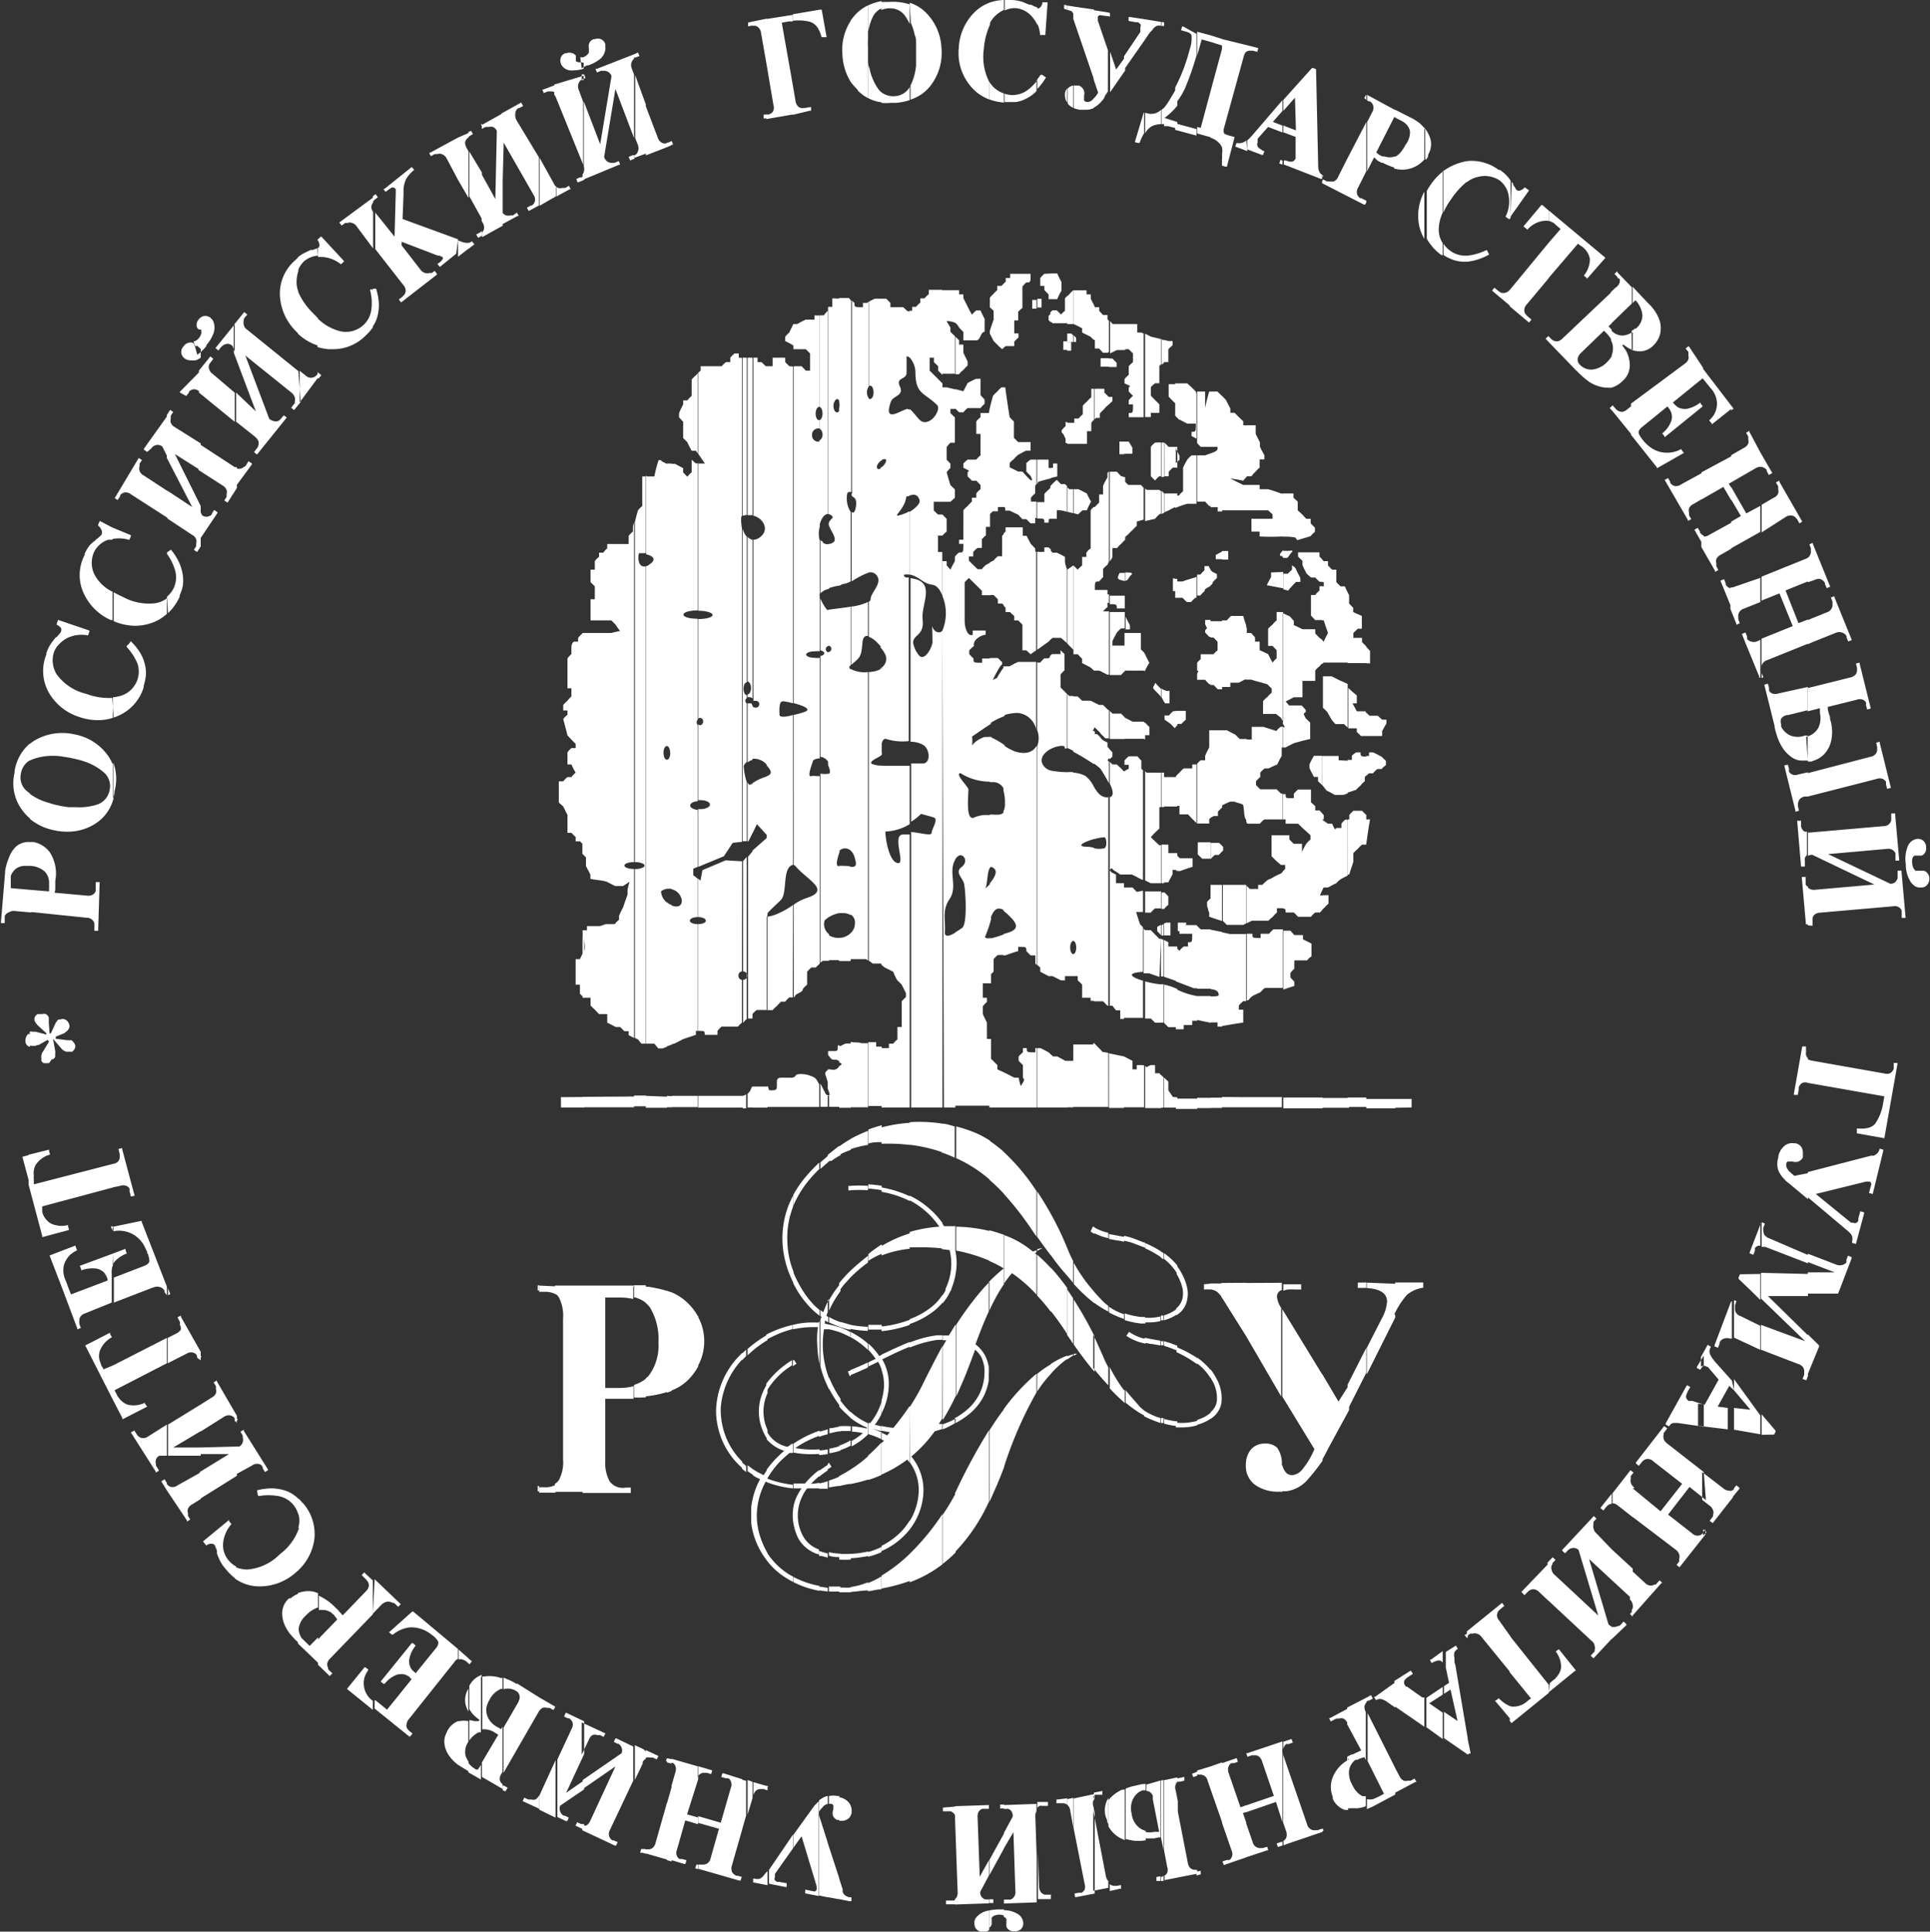 <?xml version="1.0" encoding="UTF-8"?> <svg xmlns="http://www.w3.org/2000/svg" viewBox="0 0 117.98 118.1"><rect x="0" y="0" width="117.98" height="118.1" fill="#333333" stroke="none"/> <defs> <style>.cls-1{fill:#fff;}</style> </defs> <g id="Слой_2" data-name="Слой 2"> <g id="Слой_1-2" data-name="Слой 1"> <path class="cls-1" d="M1.83,70.6v1.85l-.46-1.72Zm0-7.49V64h0a.33.33,0,0,1-.25-.21.48.48,0,0,1,0-.33.39.39,0,0,1,.15-.24h0l.07,0h.06Zm0-11.63v1.46H1.62a1,1,0,0,0-.63.16,1,1,0,0,0-.33.46,1.7,1.7,0,0,0,0,.22c0,.07,0,.13,0,.19l0,.33,1.26.11v1.38l-1-.09a.54.54,0,0,0-.36.07A.48.48,0,0,0,.29,56l0,.09v.08l0,.27-.23,0v-.08l.25-3q0-.15.06-.39a3.11,3.11,0,0,1,.16-.49A1.79,1.79,0,0,1,1,51.74a1.2,1.2,0,0,1,.83-.26m0-6v1a1.16,1.16,0,0,0-.55.8,1.09,1.09,0,0,0,.38,1.1l.17.13v1.53a3,3,0,0,1-.48-.52,2.74,2.74,0,0,1-.46-2.27l0-.09a2.78,2.78,0,0,1,.92-1.69m0,10.28V54.4L3,54.5c0-.06,0-.13,0-.2a1.7,1.7,0,0,0,0-.22v-.14a1,1,0,0,0-.25-.64,1.42,1.42,0,0,0-1-.36h0V51.48h.23l.06,0a1.64,1.64,0,0,1,1,.62,2.39,2.39,0,0,1,.34,1.75V54l0,.27c0,.1,0,.2-.05.31l2,.18a.56.56,0,0,0,.36-.07.46.46,0,0,0,.16-.21l0-.09v-.08l0-.38.24,0V54L6,56.91l-.23,0,0-.26v-.18a.41.41,0,0,0-.13-.23.49.49,0,0,0-.35-.13Zm0,8.17v-.84a.37.37,0,0,1,.18,0l.19,0,.65.17,0-.08-.53-.49-.1-.12-.07-.11a.38.38,0,0,1,0-.27A.41.41,0,0,1,2.3,62l.05,0,0,0,.07,0,.08,0h.08a.44.44,0,0,1,.22,0,.4.4,0,0,1,.18.2.35.35,0,0,1,0,.11.65.65,0,0,1,0,.16l.05.71.08,0,.28-.61a.42.42,0,0,1,.08-.12.43.43,0,0,1,.11-.12l.05,0,0,0,.07,0h0a.33.33,0,0,1,.27,0,.45.45,0,0,1,.24.25.34.34,0,0,1,0,.31.55.55,0,0,1-.27.25l-.07,0H4l-.59.24,0,.13.71.09.14,0,.11,0a.53.53,0,0,1,.13.13.46.46,0,0,1,.08.13.3.3,0,0,1,0,.23.65.65,0,0,1-.16.21l-.06,0-.06,0-.06,0-.08,0a.33.33,0,0,1-.1,0,.56.56,0,0,1-.17-.07.91.91,0,0,1-.18-.17l-.47-.55,0,0,.13.71a.7.7,0,0,1,0,.24.85.85,0,0,1,0,.17l-.07.09-.07.05-.07,0L3,65H2.86a.5.5,0,0,1-.17,0,.25.25,0,0,1-.16-.14l0-.06,0-.07a.74.74,0,0,1,0-.21.52.52,0,0,1,.1-.23l.37-.61-.09-.1-.55.31-.07,0h0l0,0a.53.53,0,0,1-.34.05M6.91,83.48V85.6l-1.7-3.34,1.52-.78,0,.08.11.2a1.59,1.59,0,0,0-.73.81,1,1,0,0,0,0,.67,1.34,1.34,0,0,0,.07.18s0,.1.08.16h0l.07.14Zm0-6.84v.7a.84.84,0,0,0-.08.33.85.85,0,0,0,0,.23s0,.1,0,.14v1.6L5.2,80.3a.51.51,0,0,0-.27.18.4.4,0,0,0-.08.22.66.66,0,0,0,0,.15.22.22,0,0,0,0,.09l.09.25-.22.09,0-.07L3.8,78.76l-.77-2,1.59-.61,0,.07.09.22-.2.11-.19.14a1.51,1.51,0,0,0-.4.61,1.43,1.43,0,0,0,.1,1l.17.46.15.38,1-.38,1.24-.47,0-.05v0A1.08,1.08,0,0,0,6.49,78a1.67,1.67,0,0,0-.13-.2.91.91,0,0,0-.47-.24,2,2,0,0,0-.93.11l0-.07-.08-.21Zm0-1.66-.13,0,.08.22,0,.07h0Zm0-3.82V72.6L2.58,73.76l0,.15h0c0,.06,0,.11,0,.17a1.54,1.54,0,0,0,.05.17,1.22,1.22,0,0,0,.45.54,1.55,1.55,0,0,0,1.08.11l0,.07.06.23-1.64.44,0-.08-.83-3.12V70.6L3,70.29l0,.08.06.22a1.53,1.53,0,0,0-.88.63,1.08,1.08,0,0,0-.11.67.34.34,0,0,0,0,.18.58.58,0,0,0,0,.18h0l0,.16Zm0-24.5v2.26a2.57,2.57,0,0,1-1.2,1.51,3.15,3.15,0,0,1-1.59.42,3.58,3.58,0,0,1-.72-.07,3.39,3.39,0,0,1-1.57-.71V48.54a3.5,3.5,0,0,0,1,.5l.46.14.44.1.44.07.48,0a3.5,3.5,0,0,0,1.29-.16,1.13,1.13,0,0,0,.76-.89,1.1,1.1,0,0,0-.38-1.1,3.53,3.53,0,0,0-1.12-.63c-.16-.06-.32-.1-.47-.14l-.44-.1-.44-.07a3.91,3.91,0,0,0-.48-.05H3.12A3.58,3.58,0,0,0,2,46.42l-.21.09v-1a2.37,2.37,0,0,1,.4-.28,3.33,3.33,0,0,1,2.32-.34,3.23,3.23,0,0,1,2,1.19,2.36,2.36,0,0,1,.35.59m0-4a3.9,3.9,0,0,1-1.59-.25,3.1,3.1,0,0,1-1.81-1.2,1.62,1.62,0,0,1-.17-1.32,1.34,1.34,0,0,1,.37-.56A1.81,1.81,0,0,1,4.13,39a2,2,0,0,1,1.25-.15l.08-.23,0-.07L3.55,37.9l-.08.22,0,.08a.66.66,0,0,1,.26.2.31.31,0,0,1,0,.21.8.8,0,0,1-.09.14l-.16.18,0,0L3.38,39l-.21.27-.06.09a2.25,2.25,0,0,0-.27.56l0,.08A2.68,2.68,0,0,0,3,42.37a3.27,3.27,0,0,0,1.83,1.46,3.49,3.49,0,0,0,1.12.2,2.9,2.9,0,0,0,1-.16Zm0-10.42V33L6.62,33a1.48,1.48,0,0,0-.87.75,1.63,1.63,0,0,0,0,1.33,2.44,2.44,0,0,0,1.13,1.1v1.73l-.11,0a3.3,3.3,0,0,1-1.66-1.65,2.65,2.65,0,0,1,.07-2.34l0-.07a2.19,2.19,0,0,1,.33-.54A3.39,3.39,0,0,1,5.88,33l0-.05.05,0,.18-.16a.58.58,0,0,0,.11-.13.38.38,0,0,0,0-.21A.62.62,0,0,0,6,32.14l0-.07.1-.22Zm0-1.79v0h0Zm0,2.53v-.74L8,32.72l0,.07-.1.22a2.14,2.14,0,0,0-1-.06m0,10.92V42.63a2.63,2.63,0,0,0,.42-.07,1.57,1.57,0,0,0,1.08-1,1.55,1.55,0,0,0,0-1,3.47,3.47,0,0,0-.65-1l0-.08.11-.09L8,39.2l.09.1a3.44,3.44,0,0,1,.5.65,2.4,2.4,0,0,1,.27.69,2,2,0,0,1,.05.72,4,4,0,0,1-.13.59l0,.08a2.78,2.78,0,0,1-1.57,1.74,1.48,1.48,0,0,1-.27.1m0,5.05V46.66A2.89,2.89,0,0,1,7,48.38v.09a3.31,3.31,0,0,1-.12.45m0,23.68V71.16h0A.51.51,0,0,0,7.23,71a.45.45,0,0,0,.09-.25v-.1l0-.08-.08-.32.23-.06,0,.08.76,2.84L8,73.15l-.08-.31,0-.09,0-.08a.49.49,0,0,0-.2-.17.55.55,0,0,0-.36,0Zm0,4.74.1-.17a1.85,1.85,0,0,1,.77-.53l-.08-.22,0-.07-.76.29ZM10.2,90.67v.45l-.34-.55.2-.13Zm0-3.57V89H9.75a.4.4,0,0,0-.22.25.44.44,0,0,0,0,.25l0,.1.05.08.14.23-.2.13,0-.07L8,87.58l.21-.12.14.22.05.08.08.07a.37.37,0,0,0,.23.09.48.48,0,0,0,.35-.1Zm0-5.3v1.55L7,85l.07.13v0l.08.15a.38.38,0,0,0,.09.15,1.16,1.16,0,0,0,.53.44,1.52,1.52,0,0,0,1.09-.11l0,.06L9,86l-1.52.78,0-.08L6.91,85.6V83.48Zm0-3.14v.53l0,0L10.06,79a.31.31,0,0,0,0-.09l-.09-.11h0a.43.43,0,0,0-.2-.11.59.59,0,0,0-.33,0l-.2.07-2.28.88V78l0,.06h0v.05l1.85-.71c.22-.09.33-.2.32-.33a1.55,1.55,0,0,0-.1-.43H9v-.09c-.05-.1-.09-.2-.15-.31a1.3,1.3,0,0,0-.19-.31,1.73,1.73,0,0,0-1.73-.65V75l1.73-.36,0,.06Zm0-42.13v1a2.66,2.66,0,0,1-1,.58,3.13,3.13,0,0,1-.94.15,3.47,3.47,0,0,1-1.31-.28V36.21a5.64,5.64,0,0,0,.55.28,3.33,3.33,0,0,0,2,.39,1.65,1.65,0,0,0,.77-.35m0-2.72v.07l0,0Zm0-3.77v1.64L8,30.22a.49.49,0,0,0-.35-.11.44.44,0,0,0-.24.1l-.07.07,0,.07-.15.22-.18-.11v0l0,0L8.48,28l.2.13-.15.22,0,.08,0,.09a.39.39,0,0,0,0,.26.47.47,0,0,0,.24.28Zm0-4.67V28l-.35-.7a.49.49,0,0,0-.32-.1.67.67,0,0,0-.24.09l-.08.08-.06.07L9,27.63l-.2-.13,0-.07Zm0,12.12a3.22,3.22,0,0,0,.71-1l0-.08a3.33,3.33,0,0,0,.19-.56,2.41,2.41,0,0,0,0-.72,3,3,0,0,0-.21-.71,3.36,3.36,0,0,0-.51-.81l-.24.16v.1a3.19,3.19,0,0,1,.51,1.06,1.57,1.57,0,0,1-.09,1,1.68,1.68,0,0,1-.42.55Zm0,41.7v-.53l0,.1.14.36Zm2,10.83v1.63l-.53.33a.53.53,0,0,0-.25.27.39.39,0,0,0,0,.26l0,.09,0,.08.14.22-.2.13,0-.07L10.2,91.12v-.45l0,.07.07.07a.38.38,0,0,0,.24.11.53.53,0,0,0,.35-.11Zm0-4.15V87.5l-1.68,1,1.68,0V89l-2,0V87.1Zm0-3.22v.52L12.05,83l0-.08L12,82.81a.46.46,0,0,0-.23-.12.51.51,0,0,0-.36.07l-1.16.59V81.8l.53-.27a.64.64,0,0,0,.28-.25A.6.6,0,0,0,11,81l0-.09,0-.08-.15-.29.21-.11,0,.08Zm0-55.54v1.65l-1.58-1,1.58,3.18v2.47l-.22.34-.2-.13.14-.22,0-.07,0-.1a.39.39,0,0,0,0-.26.49.49,0,0,0-.25-.27l-1.51-1V30l1.52,1L10.2,28V25.37l.2-.31.19.13-.15.22,0,.08,0,.1a.43.43,0,0,0,0,.25.47.47,0,0,0,.24.27Zm0-4.45V24l-.06-.05a.54.54,0,0,0-.33-.15.46.46,0,0,0-.25.08l-.08.06,0,.07-.17.2L11,24l0-.05Zm0-1.33v.54a1.31,1.31,0,0,1-.31.16,1.13,1.13,0,0,1-.3,0,.62.62,0,0,1-.38-.12.51.51,0,0,1-.2-.36.48.48,0,0,1,.12-.35l.05-.06a.44.44,0,0,1,.27-.18.4.4,0,0,1,.27,0l0,0h0l.08.08,0,.06h0v0l0,.05.05,0,0,0h0a.35.35,0,0,0,.14,0m0,.54a2.54,2.54,0,0,0,.56-.54l0-.06a2.19,2.19,0,0,0,.46-.8,1.06,1.06,0,0,0,0-.52.67.67,0,0,0-.09-.21l-.11-.12a.49.49,0,0,0-.7.05h0l-.05.06a.5.5,0,0,0-.11.29.34.34,0,0,0,.07.25v0l0,0,.08.06.08,0h0l0,0,.05,0,0,0h0v0l0,0,0,.07a.38.38,0,0,1,0,.18.7.7,0,0,1-.13.26.68.68,0,0,1-.26.2l-.08,0Zm0,11.51V30.91l.3.6,0,0a.48.48,0,0,0,.33.08.71.71,0,0,0,.26-.13l0,0,0-.06.14-.22.2.13,0,.06Zm0,49.79v-.52l.25.49-.21.11ZM14.43,95.8v.74a3.19,3.19,0,0,1-.6-.57l-.05-.06a2.49,2.49,0,0,1-.35-.52c-.07-.16-.13-.3-.17-.42l0-.07v-.06c0-.1-.06-.17-.08-.24a.52.52,0,0,0-.07-.15.32.32,0,0,0-.19-.07.53.53,0,0,0-.31.11l-.05-.06-.15-.19L14,92.93,14,93l.15.18a2.07,2.07,0,0,0-.51,1.15A1.44,1.44,0,0,0,14,95.43a1.55,1.55,0,0,0,.48.37m0-7.36v1.79l-2.27,1.42V90L14,88.9l-1.8,0V88.5Zm0-1.88V87h0l-.14-.23,0-.07-.06-.06a.44.44,0,0,0-.25-.11.54.54,0,0,0-.35.1l-1.41.89V85.87l.68-.43a.51.51,0,0,0,.25-.26.46.46,0,0,0,0-.26l0-.09,0-.08-.14-.23.2-.12,0,.06Zm0-58v1.28l-.57.89-.2-.13.14-.22,0-.07,0-.09a.39.39,0,0,0,0-.26.54.54,0,0,0-.25-.28l-1.47-.95V27.11l2.22,1.45,0,0m0-4.55v1.78L12.16,24V22.66l.7-.87.18.15-.16.21-.05.06-.05.09a.46.46,0,0,0,0,.26.53.53,0,0,0,.22.3Zm0-4.19v1.69l-.13-.35a.43.43,0,0,0-.3-.14.61.61,0,0,0-.25.07l-.09.07-.07.06-.16.21-.18-.15.05-.06Zm0,10V28.59a.44.44,0,0,0,.3.07.43.43,0,0,0,.23-.09L15,28.5l.05-.07.14-.23.21.13,0,.06Zm0,57.1v-.41l.19.3Zm0,3.26V88.44h.28l0,0a.44.44,0,0,0,.21-.27.52.52,0,0,0,0-.28l0-.07,0-.05-.14-.23.2-.13,0,.07,1.5,2.39-.2.13-.14-.23,0-.07L16,89.6a.38.38,0,0,0-.24-.1.49.49,0,0,0-.35.1Zm3.89,7.17v3.08l-.22-.21-.27-.3a2.28,2.28,0,0,1-.28-.43,1.81,1.81,0,0,1-.22-.84,1.22,1.22,0,0,1,.42-.93l.05,0,.05,0a1.4,1.4,0,0,1,.47-.28m0-4V96l-.2.18a3.31,3.31,0,0,1-2.18.81h0a2.53,2.53,0,0,1-1.5-.48V95.8a2.12,2.12,0,0,0,.74.16,3.1,3.1,0,0,0,2-.93,3.38,3.38,0,0,0,1.19-1.63Zm0-1.77v.93a1.63,1.63,0,0,0-.32-.61,1.54,1.54,0,0,0-.9-.52,3.57,3.57,0,0,0-1.21,0l-.05-.06-.05-.29a3.43,3.43,0,0,1,.95-.12,2.72,2.72,0,0,1,.73.12,2,2,0,0,1,.64.33,1.29,1.29,0,0,1,.21.19m0-68.95-3.14-2.54a.47.47,0,0,1-.2-.29.55.55,0,0,1,0-.26l0-.09.05-.08.17-.2-.19-.15-.64.79v1.69l1.35,3.59L14.43,24v1.78l1.17.93a.75.75,0,0,1,.2.27.45.45,0,0,1,0,.23.58.58,0,0,1-.05.14l-.06.08-.16.21.18.15,1.77-2.2.05-.06-.18-.14-.17.2-.06.07a.56.56,0,0,1-.14.09.53.53,0,0,1-.23,0,.69.69,0,0,1-.29-.14h0L15,21.74,17.81,24a.59.59,0,0,1,.21.3.48.48,0,0,1,0,.27l0,.08-.06.07-.16.21.18.14.4-.49Zm0-6.94v.82a2.14,2.14,0,0,0-.11.7,1.5,1.5,0,0,0,.11.56V20.4c-.07-.06-.13-.13-.2-.2a3.31,3.31,0,0,1-.93-2.15,2.68,2.68,0,0,1,.95-2.15l.05-.05.13-.12m0,80.3V93.39a1.5,1.5,0,0,0,0-.84v-.93a1.19,1.19,0,0,1,.22.23l.06.05a2.85,2.85,0,0,1,.69,2.26,3.21,3.21,0,0,1-1,1.87m1.23,1.38v.87a1.74,1.74,0,0,0-.75.5,1.29,1.29,0,0,0-.43.77,1,1,0,0,0,.15.55c0,.06.1.11.14.16l.14.14.24.23.51-.52v1.55l-1.23-1.18V97.4a1.93,1.93,0,0,1,.65-.12,1.39,1.39,0,0,1,.58.13m0-74.7v.38L18.32,24.6V22.67l.35.28a.54.54,0,0,0,.33.15.61.61,0,0,0,.25-.07l.08-.07.07-.06Zm0-3.25v1.67a3.24,3.24,0,0,1-1.23-.73V17.81a4.17,4.17,0,0,0,.93,1.34l.3.31m0-4.34v.51a1.45,1.45,0,0,0-.88.37,1.57,1.57,0,0,0-.35.55v-.82a2.19,2.19,0,0,1,.37-.25l.41-.2.07,0,.06,0,.23-.08.09,0m0,.51h.22a2,2,0,0,1,1.18.45l.18-.16,0-.05-1.39-1.5-.17.16-.06.05a.62.62,0,0,1,.13.3.29.29,0,0,1-.07.2l-.06,0Zm0,7.46v-.4l.18.15,0,.06Zm3.35,80.82a1.32,1.32,0,0,1-.49-1.49,2.4,2.4,0,0,1,.11-.23l.11-.19-.18-.14-.06,0-1.07,1.32,1.58,1.28Zm0-7.36v2.07l-2.61,2.7a.58.58,0,0,0-.18.33.51.51,0,0,0,.06.25l0,.08.06.06.2.19-.17.16,0,0-.71-.69v-1.55l1.18-1.22-.13-.17a.8.8,0,0,0-.15-.17l-.05,0,0-.05a1,1,0,0,0-.64-.19h-.16v-.87a3.36,3.36,0,0,1,1,.71l.06.06a1.21,1.21,0,0,1,.19.2l.21.23,1.42-1.47a.61.61,0,0,0,.18-.33.49.49,0,0,0-.06-.25l-.06-.08-.05-.06-.27-.27.16-.17.05.06Zm0-78.9v2.29a3,3,0,0,1-.39.45l-.06.06a2.8,2.8,0,0,1-2,.82h-.25a3.56,3.56,0,0,1-.68-.13V19.46a3,3,0,0,0,1.38.79,1.58,1.58,0,0,0,1.44-.39,1.54,1.54,0,0,0,.47-.93,3,3,0,0,0-.08-1.2l.06-.06Zm0-5.64v.32l0,0a.42.42,0,0,0-.09.25.58.58,0,0,0,.11.3v2.23l-1-1.34a.54.54,0,0,0-.29-.22.41.41,0,0,0-.27,0l-.08,0-.07,0-.21.16-.15-.18.06-.05Zm0,.32V12l.17-.13.14.19-.21.16-.06.06Zm0,7.59V17.65l.2,0a3.54,3.54,0,0,1,.17.94,2.77,2.77,0,0,1-.08.73,2,2,0,0,1-.29.64m0,78.7.51-.53a.67.67,0,0,1,.31-.19A.5.5,0,0,1,24,98l.08,0,.07.06.19.18.16-.16L22.9,96.55ZM28,105.23a1.26,1.26,0,0,0-.65.59l-.12.27a1.23,1.23,0,0,0-.07.44,1.62,1.62,0,0,0,.27.78,2.39,2.39,0,0,0,.57.59Zm0-4.41v.6a.53.53,0,0,0-.22.19L25,105.1a.51.51,0,0,0-.14.3.4.4,0,0,0,0,.22.33.33,0,0,0,.09.13l.06.07.21.17-.15.18-.05,0-2.12-1.71v-.5l.06,0,.7.57,1.5-1.86,0,0h0L25,102.5l-.21-.11a1,1,0,0,0-.53,0,1.77,1.77,0,0,0-.75.56l-.06,0-.18-.14,1.9-2.35.07,0,.17.15a1.83,1.83,0,0,0-.39.84.86.86,0,0,0,.09.53.65.65,0,0,0,.15.18l.15.14h0l0,0,1.24-1.53c.15-.19.18-.34.11-.45a1.27,1.27,0,0,0-.3-.32h0l0,0h0l0,0h0a2.83,2.83,0,0,0-.28-.2,1.9,1.9,0,0,0-1.16-.3,2,2,0,0,0-1,.44l-.06,0-.18-.14,1.42-1.27.06,0Zm0-86.19-3.39-1.24.06-1.57a.59.59,0,0,1,0-.14.61.61,0,0,1,0-.14,1.66,1.66,0,0,1,.16-.6,2,2,0,0,1,.49-.55l-.15-.18L23.5,11.55l-.07,0,.14.18.23-.17c.1-.07.17-.11.23-.1a.29.29,0,0,1,.16.1l0,0h0a.74.74,0,0,1,0,.14,1.18,1.18,0,0,1,0,.19l-.07,2.58L22.94,13l0,0v2.23l1.71,2.19a.55.55,0,0,1,.15.35.43.43,0,0,1-.08.24l-.07.08-.06.06-.21.16.14.18,2.19-1.7,0-.05-.14-.18-.17.13-.07,0-.08,0a.46.46,0,0,1-.26,0,.53.53,0,0,1-.3-.22L24.55,15v-.22l2.22.85,0,0,.06,0h.05l.09.06.06,0c.05.07.07.13,0,.19a.64.64,0,0,1-.14.15l-.15.11.15.18,1-.81Zm0-6.22V11L27.3,9.68A.54.54,0,0,0,27,9.42a.39.39,0,0,0-.26,0l-.09,0-.08,0-.23.13-.11-.21.06,0Zm.63,96.76v1.32a1.1,1.1,0,0,0-.17.86,2,2,0,0,0,.18.36v.58l-.19-.11L28,107.9v-2.67l.09,0a1.44,1.44,0,0,1,.54,0m0-2v1.42a2.38,2.38,0,0,1-.16-.4,1.29,1.29,0,0,1,.16-1Zm0-1.85v.31l-.14-.12-.07-.05-.16-.06a.34.34,0,0,0-.22,0h0v-.6Zm0-86.54v.37l-.63.49v-1l.16.06a1.19,1.19,0,0,0,.36.09h.11m0-6.71v.27l0,0-.08.06a.54.54,0,0,0-.12.24A.67.67,0,0,0,28.5,9l.14.26V12.1L28,11V8.41Zm0,.27V8.07L28.8,8l.11.2-.23.13Zm0,6.81v-.37a.49.49,0,0,0,.22-.1l.15.19-.07.05Zm0,86.48v-.31l.22.18-.15.18Zm.77,6.21v.89l-.77-.44v-.58a1.1,1.1,0,0,0,.21.22.41.41,0,0,0,.13.1,1,1,0,0,0,.13.09l.05,0,.06,0Zm0-5.34v3.34l-.13,0a1.49,1.49,0,0,0-.58.5l0,.05,0,0v-1.29a1.55,1.55,0,0,1,.31.06l.14,0,.12,0,.05-.08-.16-.12-.16-.14a1.68,1.68,0,0,1-.3-.4v-1.42a1.32,1.32,0,0,1,.77-.67m0-88.28v.29l-.23.13-.12-.2.24-.13.07-.05Zm0-3.57v2.84l-.77-1.39V9.27Zm0-3v.17l-.07-.13.07,0Zm1.26,95v.71l-.1,0a1.39,1.39,0,0,0-.69.65,2.22,2.22,0,0,0-.11.22,1.32,1.32,0,0,0-.09.3,1.13,1.13,0,0,0,.1.58,1.3,1.3,0,0,0,.61.6l.19.11.09-.15v2.76l-.07.12a.55.55,0,0,0-.1.36.42.42,0,0,0,.12.23l.05.05v.28l-1.26-.73v-.89l1-1.69-.26-.16a1.16,1.16,0,0,0-.55-.17l-.17,0V102.5l.13,0a2.15,2.15,0,0,1,1,.09l.12,0m0-95.66v6.87l-1.26.7v-.29l0,0a.42.42,0,0,0,.12-.23.58.58,0,0,0-.08-.36l-.07-.12V10.65l.84,1.52L30.37,8a.46.46,0,0,0-.24-.24.61.61,0,0,0-.26,0l-.1,0-.08,0-.24.12,0-.07V7.64Zm0,102.52v-.28l0,0,.07,0,.23.13-.12.21-.06,0Zm2.22.33v.8l-1-.46.1-.21.24.11.08,0,.1,0a.5.5,0,0,0,.26,0,.55.55,0,0,0,.22-.25m0-6v.79l0,.06-2.17,3.77v-2.76l.87-1.5a.28.28,0,0,0,.05-.11.73.73,0,0,0,.05-.12.46.46,0,0,0,0-.26.39.39,0,0,0-.21-.26.93.93,0,0,0-.76-.1v-.71l.38.16a3.44,3.44,0,0,1,.39.21l.08,0Zm0-12.59h-.08v-.33h.08Zm0-12.61v.33h-.08V78.6Zm0-68.94v2.93l-.63.34-.11-.2.23-.13.07,0,.07-.06a.4.4,0,0,0,.12-.23.47.47,0,0,0-.08-.36L30.79,8.72l-.11,4.22,0,0a.47.47,0,0,0,.26.23.66.66,0,0,0,.28,0l.07,0,.06,0L31.6,13l.11.2-.06,0-1,.54V6.94l1.21-.67.12.21-.24.13-.07,0-.07.07A.46.46,0,0,0,31.5,7a.58.58,0,0,0,.08.36Zm0,94.93v-.79l1,.58-.12.2-.23-.13-.07,0-.1,0a.39.39,0,0,0-.26,0,.49.49,0,0,0-.21.2m1,3v3.51l-1-.49v-.83Zm0-16.85v.49h-1v-.33h.33a1.3,1.3,0,0,0,.7-.16m0-12.12v.49a1.39,1.39,0,0,0-.7-.16h-.33V78.6Zm0-67.16V12l-1,.58V9.66l.87,1.57a.72.72,0,0,0,.16.21m0-6.27v.57a.28.28,0,0,0-.1-.09.42.42,0,0,0-.26-.06h-.09l-.09,0-.24.1-.09-.22.07,0Zm0,6.84v-.57a.31.31,0,0,0,.1.05.44.44,0,0,0,.25,0l.1,0,.08,0,.23-.13.11.21-.06,0Zm1.69,99.57v.29l-.53-.25.1-.21.24.11.08,0,.1,0Zm0-6.34v2l-1.1,2.37,1.1-.76v.55l-1.47,1a.45.45,0,0,0,0,.33.54.54,0,0,0,.13.22l.08.06.08,0,.24.12-.09.21-.08,0-.53-.25v-3.51l.87-1.87a.57.57,0,0,0,.07-.36.43.43,0,0,0-.13-.22l-.08-.07-.08,0-.24-.11.1-.22.06,0Zm0-26.64V91.21H33.92v-.49a.73.73,0,0,0,.24-.22,2.31,2.31,0,0,0,.26-1.28v-8.6a2.46,2.46,0,0,0-.25-1.29.64.64,0,0,0-.25-.24V78.6Zm0-11.53v.64H34.29v-.63Zm0-9.72V61h0l-.26-.24V60.2h-.26V58.64h.26c.08-.18.17-.34.26-.51s0-.53,0-.78m0-18.65V52.2l0,0v-.52l-.26-.24h-.26v-.26l-.26-.26h-.24V49.83l-.26-.52c-.09-.09-.19-.17-.27-.24v-1.3h.27a1.6,1.6,0,0,1,.26-.26h.24a1.66,1.66,0,0,1,.26-.27,4.74,4.74,0,0,1-.26-.5h-.24V46a1.2,1.2,0,0,1,.24-.26h.26v-.26l-.26-.26-.24-.26c-.09-.36-.18-.69-.26-1a1.6,1.6,0,0,1,.26-.26v-.26h-.26V43.1a3.19,3.19,0,0,1,.26-.26,2,2,0,0,1,.24-.26v-.5h-.24V40.25a2,2,0,0,1,.24-.26v-.5A1.62,1.62,0,0,1,35,39.3l.08-.07h.26V39a2.23,2.23,0,0,1,.26-.27Zm0-28.08V11l-.4.16-.08-.22.24-.1.09,0a.6.6,0,0,0,.12-.11l0,0m0-6.1v.26h0l-.08,0-.08,0a.41.41,0,0,0-.15.21.5.5,0,0,0,0,.37l.28.76v3.84L34,6a.68.68,0,0,0-.12-.21V5.17Zm0-.79v.36a2,2,0,0,1-.6.1,1,1,0,0,1-.25,0,.67.67,0,0,1-.54-.4.55.55,0,0,1,0-.4.46.46,0,0,1,.28-.25l.07,0a.5.5,0,0,1,.34,0,.44.44,0,0,1,.22.15v0a.3.3,0,0,1,0,.11v.1h0v.06l0,.07,0,0v0a.42.42,0,0,0,.23.07h.13m0,.36L35.87,4l.07,0a2.28,2.28,0,0,0,.81-.45A1,1,0,0,0,37,3.07a.58.58,0,0,0,0-.22.53.53,0,0,0,0-.16.51.51,0,0,0-.27-.3.53.53,0,0,0-.35,0h0l-.08,0a.45.45,0,0,0-.25.19.4.4,0,0,0-.06.25v.08L36,3l0,.07,0,0,0,0,0,0v.05h0v0l0,.07a.26.26,0,0,1-.1.15.63.63,0,0,1-.25.16.61.61,0,0,1-.18,0Zm0,.69.23-.09-.08-.22-.15,0Zm0,102.42.44-.92a.48.48,0,0,1,.23-.28.35.35,0,0,1,.26,0l.09,0,.09,0,.23.11.11-.21-1.45-.67Zm3.15-.5v2.09l-1.42,3a.53.53,0,0,0-.06.37.48.48,0,0,0,.13.22l.08.06.08,0,.24.11-.1.21-.07,0-2-.94v-.29a.59.59,0,0,0,.25,0,.57.57,0,0,0,.24-.28L37.62,108l-2,1.38v-.55L38,107.19l0,0a.52.52,0,0,0,0-.34.81.81,0,0,0-.17-.23l-.06,0,0,0-.25-.12.1-.21.07,0Zm0-28.09v.73a3.75,3.75,0,0,0-.87-.09H37v5.53h.86a3.34,3.34,0,0,0,.87-.11v.77H37v3.77a2.43,2.43,0,0,0,.26,1.27,1,1,0,0,0,1,.39h.3v.33H35.61V78.6h3.15m0-11.56v.66H35.61v-.64Zm0-35.13V52.71c-.33,0-.59.09-.59.21s.26.21.59.21V63.46l-.33-.17v-.24h-.26l-.26-.26h-.27c-.18-.09-.35-.19-.52-.26V62h-.5l-.26-.27-.26-.25V61h-.49V57.35a3.54,3.54,0,0,0,0-.47h.27v-.26h.78c.07,0,.32-.12.41-.12h.51a1.28,1.28,0,0,1,.26-.26V56a4.16,4.16,0,0,1,.25-.52c.08-.26.18-.52.27-.78v-.27a3,3,0,0,1,.13-.52l-.4.26H37.6l-.51-.26c-.26-.09-.73-.11-1-.18v-.26c-.09-.19-.19-.35-.27-.52v-.53l-.22-.22V38.7h1.77c.17-.05.34-.08.53-.12-.1-.14-.19-.26-.27-.39l-.26-.26H36.1V36.64h.26v-.79l-.26-.26v-.76h.26v-.52a1.07,1.07,0,0,1,.26-.26v-.26h.26a1.2,1.2,0,0,1,.24-.26v-.27h1.31v-.5a1.6,1.6,0,0,1,.26-.26v-.26c0-.11.05-.21.07-.32m0-22.43,0,0-.08,0-.25.1.09.22.27-.11Zm0-6.17v.27l0,0a.47.47,0,0,0-.15.21.53.53,0,0,0,0,.36l.15.41V8.44l-1.14-3-.69,4.16h0a.52.52,0,0,0,.19.27.37.37,0,0,0,.21.08.28.28,0,0,0,.16,0l.09,0,.25-.1.08.22-.06,0L35.61,11v-.34a.34.34,0,0,0,.08-.16.58.58,0,0,0,0-.33l0-.08V6.21l1,2.61.69-4.16a.43.43,0,0,0-.2-.26.47.47,0,0,0-.25-.07l-.1,0-.09,0-.25.1-.09-.22.08,0Zm0,.27V3.32L39,3.21l.09.22-.26.09-.08,0Zm.72,109.5v.25l-.19-.06-.16,0,.06-.23.1,0,.16,0Zm0-6v.44a.49.49,0,0,0-.19.19.31.31,0,0,0,0,.1l-.48,1V106.7l.53.25Zm0-22.75v1.1l-.19,0a4.58,4.58,0,0,1-.53,0v-.77a2.14,2.14,0,0,0,.53-.24,1.15,1.15,0,0,0,.19-.14m0-5.64v1l-.19-.13a2.09,2.09,0,0,0-.53-.21v-.73l.53,0,.19,0m0-11.61v.67h-.72v-.66h.72Zm0-37.91v4.76l-.19,0h-.2c-.09,0-.14.73.2.8a.35.35,0,0,0,.19,0V63.81h-.27L39,63.55l-.19-.09V53.13h0a1,1,0,0,0,.53-.11.12.12,0,0,0,.06-.1.14.14,0,0,0-.06-.1,1.13,1.13,0,0,0-.53-.11h0V31.92c.06-.25.12-.49.19-.72a1.6,1.6,0,0,1,.26-.26V29.13h.27Zm0-22.67v3l-.19.07-.53.2V9.49l.05,0A.4.4,0,0,0,39,9.24a.52.52,0,0,0,0-.36l-.17-.44V4.6Zm0,101V107l.77.36-.1.21-.24-.11-.08,0-.09,0a.48.48,0,0,0-.26,0m1.29,2.76v3.47l-1.29-.37v-.25h.15a.41.41,0,0,0,.25-.08.54.54,0,0,0,.19-.3Zm0-2.75v.21h-.06Zm0-28.58v6.22a6.39,6.39,0,0,1-1.29.26v-1.1a1.57,1.57,0,0,0,.19-.18,3.06,3.06,0,0,0,.58-2A3.77,3.77,0,0,0,39.77,80a1.32,1.32,0,0,0-.29-.33v-1c.26,0,.5.06.73.11a4.14,4.14,0,0,1,.56.15m0-11.88v.68H39.48V67Zm0-38.69V45.61h0c-.12,0-.21.18-.21.42s.09.42.21.42v7.89a.92.92,0,0,0-.36.15.9.9,0,0,0,.36.69V64l-.27.1h-.26L40,63.81h-.5V34.62a.4.4,0,0,0,.17-.09c.52-.33.23-.55-.17-.64V29.13H40c.07-.36.16-.69.26-1h.13a.47.47,0,0,0,.13.11l.26.13Zm0-19.62V9l-1.29.5v-3l.73,1.92a.53.53,0,0,0,.22.29.4.4,0,0,0,.25.06Zm.29,100.51v4.56l-.29-.08v-3.47Zm0-1.69v.25h0l-.09,0-.2-.06v-.24l.07,0Zm0-28.52v6l-.29.11V78.91l.29.11m0-12v.68h-.29V67Zm0-11.68v8.53l-.29.1v-8.8a1.22,1.22,0,0,0,.29.17m0-27v26a.58.58,0,0,0-.19,0h-.1V46.45h0c.11,0,.21-.19.2-.42s-.09-.42-.21-.42V28.34Zm0-19.72v.25L40.77,9V8.72h0l.08,0Zm0,.25V8.62l0,0,.09.22-.07,0ZM42.68,114l-.11,0-.07.23.18.05Zm0-6v.64a.58.58,0,0,0,0,.14L42,110.93l.67.19v.41l-.78-.23-.51,1.8a.47.47,0,0,0,0,.37.35.35,0,0,0,.17.19l.08,0,.07,0,.26.07-.06.23-.08,0-.77-.23v-4.56l.24-.83a.55.55,0,0,0,0-.36.41.41,0,0,0-.16-.2l-.08,0v-.25Zm0-27.53v3.07a3.48,3.48,0,0,1-.65.86,2.84,2.84,0,0,1-1,.62V79a3.16,3.16,0,0,1,.94.6,3.53,3.53,0,0,1,.68.85m0-13.45v.69H41.06V67Zm0-38.68v9c-.49,0-.87.11-.87.26s.38.25.87.25V44a.23.23,0,0,0-.06.16.24.24,0,0,0,.06.17v4.66c-.26,0-.46.13-.46.26s.2.24.46.27V53l-.27.11v.4l.27.21v2.35h0c-.27,0-.48.1-.48.22s.21.21.48.21h0v6.53h-.11v.24l-.78.26-.5.26-.23.07V55.35c.33.14.65.09.65-.28a.81.81,0,0,0-.65-.71v-26h.23l.5.26v.26l.26.27a1.33,1.33,0,0,1,.26-.27V28.1c.07.08.17.15.26.24Zm0-5.55v4.95l-.11-.16h-.26c-.1-.19-.19-.35-.26-.52l-.26-.26v-1c-.1-.09-.17-.19-.25-.26v-.26a4.16,4.16,0,0,1,.25-.52v-.26h.26a1.33,1.33,0,0,1,.26-.27v-1a1.6,1.6,0,0,1,.26-.26l.11-.13m0,60.75V80.47a3.12,3.12,0,0,1,.4,1.53,3.16,3.16,0,0,1-.4,1.54m0,25.1a.35.35,0,0,1,.14-.17.39.39,0,0,1,.25-.08h.09l.09,0,.25.08.07-.23-.89-.26Zm2.72.14v3.07l-.63,2.21a.59.59,0,0,0,0,.37.44.44,0,0,0,.18.2l.08.05.08,0,.26.07-.07.23-.07,0-2.54-.73V114l.15,0,.08,0H43a.46.46,0,0,0,.25-.08.5.5,0,0,0,.19-.31l.51-1.8-1.27-.36v-.41l1.38.4.62-2.15a.47.47,0,0,0,0-.37.4.4,0,0,0-.16-.2l-.09,0-.08,0-.26-.08.07-.22.07,0Zm0-26.07v.41a4.83,4.83,0,0,0-1.31,2.94,4.52,4.52,0,0,0,.1,1.09,4.39,4.39,0,0,0,1.21,2.21v.39a4.65,4.65,0,0,1-1.49-2.53,4.28,4.28,0,0,1-.1-1.17,5,5,0,0,1,1.51-3.25ZM45.4,67v.72H42.68V67l2.68,0h0m0-14.34,0,0-1-.06-1.42.6-.12.64-.15-.12v2.35c.27,0,.48.1.48.22s-.21.21-.48.21v6.53c.41,0,.41,0,.41.24h.78v-.24a1.54,1.54,0,0,1,.25-.26h1a1.36,1.36,0,0,1,.24-.24V59.91a.25.25,0,0,1-.21-.26.25.25,0,0,1,.21-.26Zm0-30.78v9.66l0,0c-.08,0-.07.42,0,.79V51.47l-.57.06-.54.82L42.68,53V49.47h.14c.32,0,.58-.13.58-.28s-.26-.27-.58-.27h-.14V44.28a.2.2,0,0,0,.13.06.22.22,0,0,0,.17-.23.2.2,0,0,0-.18-.22.14.14,0,0,0-.12.06v-6.1h0c.48,0,.88-.11.88-.25s-.4-.26-.88-.26h0v-9h.41l-.41-.6V22.79l.15-.13v-.27h1.29a1.54,1.54,0,0,1,.26-.25h.26v-.27a2.13,2.13,0,0,1,.26-.26h.26v.26Zm.25,87V111l-.25.88v-3.07Zm0-19.28V90l-.25-.2v-.39l.25.22m0-7.11v.39a1.59,1.59,0,0,1-.13.13l-.12.13v-.41l.25-.24m0-15.6v.84H45.4V67a.58.58,0,0,0,.25-.12m0-14.49v9.91a1.75,1.75,0,0,0-.23.24l0,0V59.91h0a.26.26,0,0,0,0-.52V52.65Zm0-19.56v8.89h0c-.11,0-.2.18-.2.39s.09.39.2.39v.18a.22.22,0,0,0-.09.16.22.22,0,0,0,.09.17v3.57a1,1,0,0,0-.19.24,3.92,3.92,0,0,0,.19,1v3.61l-.25,0V32.34a1.37,1.37,0,0,0,.25.48m0-10.95v9.61l-.25.05V21.87h.25Zm0-20.5v.12l0-.11ZM46,108.94v1l-.3,1v-2.11Zm0-16.78v.92a3.78,3.78,0,0,1,0-.67,2.29,2.29,0,0,1,0-.25m0-2.35v.34l-.3-.2v-.37l.3.23m0-7.59v.37l-.3.27v-.39l.3-.25m0-15.79v1.28h-.3v-.84a.79.79,0,0,0,.17-.2c.06-.15.08-.22.13-.24m0-14.38V62.27h-.27l0,0V52.38Zm0-4.17v3.06l-.25.5h-.05V47.83c.06.14.14.2.24.1l.06,0m0-4.69v3.22a.73.73,0,0,0-.3.16V43a.28.28,0,0,0,.13,0,.23.23,0,0,0,.12,0v0a.18.18,0,0,0,.06.14M46,33V42.7a.24.24,0,0,0-.17-.07.28.28,0,0,0-.13,0v-.18c.12,0,.21-.18.21-.39s-.1-.38-.21-.39V32.82A.51.51,0,0,0,46,33m0-11.1V31.5l-.22,0h-.08V21.87H46ZM46,1.32v.24h0l-.27.05,0-.12V1.37h.05Zm.92,113.09v.85l-.88-.17,0-.23.1,0a.53.53,0,0,0,.31,0,.71.71,0,0,0,.24-.2l.07-.09.08-.1Zm0-5.2v.25l-.25-.08-.08,0h-.09a.47.47,0,0,0-.25.07.55.55,0,0,0-.2.32l0,.19v-1Zm0-19.38v.77l-.12,0a4.38,4.38,0,0,0-.53,1.86,4.05,4.05,0,0,0,.09,1.09,5.13,5.13,0,0,0,.56,1.41v.5A4.78,4.78,0,0,1,46,93.57a4.17,4.17,0,0,1-.08-.49v-.92a4.8,4.8,0,0,1,.54-1.72c-.14-.07-.28-.14-.41-.22L46,90.15v-.34l.27.17.41.21c.08-.12.16-.25.24-.36m0-5.22v.56a2.69,2.69,0,0,0,0,2.26V88a2,2,0,0,1-.22-.37,3,3,0,0,1,0-2.66,2.12,2.12,0,0,1,.21-.36m0-3v.33a6.46,6.46,0,0,0-.92.66v-.37a7.06,7.06,0,0,1,.92-.62m0-15.18v1.29H46V66.43s.11,0,.25,0h.51l.16,0m0-15.24v4.71c0,.08-.06.13,0,.14v5.71h-.66A1.33,1.33,0,0,0,46,62v-10L46,52Zm0-3.72v3.63l-.65-.71-.27.56V47.88a3.23,3.23,0,0,1,.92-.42m0-25.07V46.81l-.08-.09a1,1,0,0,0-.69-.33l-.15,0V43.19a.24.24,0,0,0,.16.07.21.21,0,1,0,0-.41.35.35,0,0,0-.11,0v-.05a.21.21,0,0,0,0-.13V33a.64.64,0,0,0,.36-.12c.67-.44.27-1.2-.36-1.35V21.87h.26v.27h.24l.26.25ZM46.87,7v.24l-.19,0,0-.23Zm0-5.86V4l-.35-2a.53.53,0,0,0-.14-.3.44.44,0,0,0-.19-.12.47.47,0,0,0-.16,0H46V1.32Zm0,108.3v-.25l.08,0-.07.23Zm1.61,2.72V113l-1.11,1.57v0l0,.06,0,.08,0,0v.06a.2.2,0,0,0,0,.19.5.5,0,0,0,.14.1l.07,0,.07,0,.44.08,0,.23h-.08l-1-.2v-.85Zm0-15.77v.32a1.51,1.51,0,0,1-.28-.15,4.32,4.32,0,0,1-1.33-1.16v-.5a4.24,4.24,0,0,0,1.47,1.42l.14.07m0-4.15V93a2.89,2.89,0,0,1,0-.72m0-4v.55l-.21,0q-.33.27-.63.57a5.64,5.64,0,0,0-.74,1,6.4,6.4,0,0,0,1.58.38V91a6.3,6.3,0,0,1-1.61-.38v-.77a6,6,0,0,1,.57-.68c.16-.16.32-.32.5-.47A2.35,2.35,0,0,1,46.87,88v-.57l0,.08a1.88,1.88,0,0,0,1.27.95h0l.27-.19m0-5.13v.34a4.63,4.63,0,0,0-1.57,1.61l0,.07v-.56a5.56,5.56,0,0,1,1.61-1.46m0-2.17v.29a6.58,6.58,0,0,0-1.61.66V81.6A6.46,6.46,0,0,1,48.48,81m0-7.89v.67l0,0a5.14,5.14,0,0,0-.35,2.09,5.35,5.35,0,0,0,.38,1.89v.69c-.06-.12-.12-.24-.17-.36a6,6,0,0,1-.51-2.21,5.66,5.66,0,0,1,.38-2.2,5.92,5.92,0,0,1,.3-.62m0-7.22v1.84H46.87V66.42c.08,0,.08,0,.11.13s.06.11.21.11c.34,0,.3-.09.3-.52,0-.19.09-.25.26-.25h.52l.21,0m0-10.56a5.06,5.06,0,0,1-.89.51,2.24,2.24,0,0,1-.72.21v5.71h.36a1.54,1.54,0,0,1,.26-.25,2.23,2.23,0,0,1,.26-.27H48a2,2,0,0,1,.25-.26h.21Zm0-32.92V43a4.46,4.46,0,0,0-.55-.12l-.09,0c-.25,0-.19.67-.19.83s.42.13.83,0v9.16c-.7.18-.31,1.73-.76,2.17s-.72.67-.85.85V51.18l.05,0-.05,0V47.46c.27-.11.38-.25,0-.65V22.39h.36v-.52H48v.27l.25.25Zm0-2.48v1.17L48,20.85v-.26a1.54,1.54,0,0,1,.25-.26,4.11,4.11,0,0,1,.21-.42m0-19v.4l-.23,0-.44.08.67,3.79V7l-1.61.28V7h0L47,7l.14-.07a.37.37,0,0,0,.14-.18.5.5,0,0,0,0-.33L46.87,4V1.16Zm0,6.11V5.18l.17,1a.6.6,0,0,0,.13.3.36.36,0,0,0,.2.12.28.28,0,0,0,.15,0h.1l.37-.06,0,.23-.08,0Zm0,76.51.23-.15-.15-.24-.08.05Zm1.59,26.61v.69l0,.08,0,.15v4.86l-.83-.16,0-.23.49.1a.2.2,0,0,0,.13,0,.18.18,0,0,0,.08-.11.17.17,0,0,0,0-.1l0-.1v0l0,0L49,112.27l-.5.7v-.79l1.08-1.5.13-.18a1.19,1.19,0,0,1,.15-.18,2.39,2.39,0,0,1,.23-.22m0-13.14v.3a5.72,5.72,0,0,1-1.59-.53v-.32a5.45,5.45,0,0,0,1.59.55m0-7.08v.36a5.79,5.79,0,0,0-.51.48,4.43,4.43,0,0,0,.51-.06V91l-.59,0h-.16a2.11,2.11,0,0,0-.28.45,2.64,2.64,0,0,0,0,2.41,1.76,1.76,0,0,0,1,.87v.31A2.07,2.07,0,0,1,48.77,94a3.45,3.45,0,0,1-.29-1v-.72a2.54,2.54,0,0,1,.3-.93A3.37,3.37,0,0,1,49,91l-.49,0v-.3c.23,0,.47,0,.7,0a4.75,4.75,0,0,1,.89-.84m0-2.39v.31a6.07,6.07,0,0,0-1.48.75,5.6,5.6,0,0,0,1.48.08v.28a6,6,0,0,1-1.59-.08v-.55a6.74,6.74,0,0,1,1.59-.79m0-6.68v2.61a6.56,6.56,0,0,1-.14-1.15A5.24,5.24,0,0,1,50,81.14h-.32a5.5,5.5,0,0,0-1.13.12l-.08,0V81h0a4.9,4.9,0,0,1,1.42-.14h.14Zm0-.71v.36a3.39,3.39,0,0,1-.46-.39,5.9,5.9,0,0,1-1-1.31l-.15-.28v-.69l.09.22q.18.39.39.75a5.62,5.62,0,0,0,.85,1.11l.26.23m0-9v.4a7.27,7.27,0,0,0-.54.57,6.37,6.37,0,0,0-1.05,1.68v-.67a6.92,6.92,0,0,1,.83-1.19,9.51,9.51,0,0,1,.76-.79m0-4.82v1.42H48.48V65.87c.09,0,.11-.07.2-.15s.48-.06.7,0c.48.16.49.18.69.57m0-47v5.59h0c-.12,0-.21.19-.21.41s.09.4.21.4h0v.51a.2.2,0,0,0-.11,0,.38.38,0,0,0-.32.41A.37.37,0,0,0,50,27a.2.2,0,0,0,.11,0v5.22a1.49,1.49,0,0,0,0,.82v3.27a.31.31,0,0,0,0,.17.82.82,0,0,0,0,.17v3.17a1.32,1.32,0,0,0-.3,0c-.29,0-.53.09-.53.2s.24.2.53.2a1.32,1.32,0,0,0,.3,0v6.15a.62.62,0,0,0-.41.13c0,.08-.42,1.06-.1.95a1,1,0,0,1,.3,0l.21,0V58.92a2.8,2.8,0,0,0-.24.23h-.27a3.19,3.19,0,0,0-.26.26v.79a2.13,2.13,0,0,0-.26.26c0,.26-.5.26-.5.5h-.06V55.31a3,3,0,0,1,.8-.41c1.51-.49,0-1.09-.74-2h-.06V43.71a5.26,5.26,0,0,0,.73-.21c.35-.17-.24-.38-.73-.51V22.39H49l.26.27h.26V21.61l-.26-.26h-.76v-.24l-.06,0V19.91l.06-.1h.24a5.12,5.12,0,0,1,.52-.27h.53v-.26Zm0-18.69V1.87a.9.9,0,0,0-.6-.55,2.92,2.92,0,0,0-1-.05V.87Zm0,1.28V.59l.16,0,.3,1.68h-.08l-.23,0a2.05,2.05,0,0,0-.15-.42m.53,110.81V116l-.53-.11V111Zm0-2.84v.48h-.05a.59.59,0,0,0-.27.2l-.13.14-.08.12v-.69a2.68,2.68,0,0,1,.28-.18.73.73,0,0,1,.25-.08m0-12.8v.29a4.81,4.81,0,0,1-.53-.07V97l.53.08m0-2.14v.29l-.38-.1-.15,0v-.31l.23.08.3.08m0-4.38v.42l-.53,0v-.32a4.58,4.58,0,0,0,.53-.14m0-1v.34a6.55,6.55,0,0,0-.53.39v-.36c.17-.13.35-.25.53-.37m0-.94v.28a4.52,4.52,0,0,1-.53.06v-.28a4.18,4.18,0,0,0,.51-.06Zm0-1.23v.3a4,4,0,0,0-.53.16v-.31l.53-.15m0-7.9v.64l0,.09a2.09,2.09,0,0,0-.08.23l.11.07v.33l-.2-.12a1.46,1.46,0,0,0,0,.2l.25.05v.29l-.31,0a5.85,5.85,0,0,0,.31,3v.68c-.06-.12-.11-.24-.17-.37a5.76,5.76,0,0,1-.36-1.06V80.81c0-.1,0-.19.08-.29l-.08-.06V80.1l.17.13a1.11,1.11,0,0,1,.07-.16,4.51,4.51,0,0,1,.29-.63m0-8.79V71l-.53.47v-.4l.53-.46m0-3.64c-.21,0-.21-.11-.32-.31l-.15-.3-.06-.11v1.42h.53Zm0-1.61v1.1c-.05-.2-.12-.43-.17-.6s-.14-.25.06-.42a.48.48,0,0,1,.11-.08m0-1v0m0-17.06v8.76a2.47,2.47,0,0,0-.27.21.78.78,0,0,0,.27.85v1.62l-.38,0-.15.12V47.3a1.72,1.72,0,0,0,.53,0m0-10v2.19h0a.2.2,0,1,0,0,.4h0v6.82a.63.63,0,0,0-.53-.44V40.1c.14,0,.24-.1.24-.17s-.1-.13-.24-.17V36.59a2.78,2.78,0,0,0,.42.71l.11,0m0-4V36a1,1,0,0,0-.53.28V33a.14.14,0,0,0,.13.09c0,.13.2.2.4.19M50.6,19V31.43h0c-.24,0-.43.35-.52.73V26.94a.4.4,0,0,0,.2-.37.42.42,0,0,0-.2-.38v-.51c.11,0,.2-.18.2-.4s-.09-.4-.2-.41V19.28h.28A3.07,3.07,0,0,1,50.6,19m0,70.83v-.34l.08-.05.15.24-.23.15m.7,25v1.29l-.7-.13v-3.31Zm0-5v1.44h-.06l-.07,0a.56.56,0,0,1-.23-.21.49.49,0,0,1,0-.41v-.15a.27.27,0,0,0,0-.12.19.19,0,0,0-.11-.09.47.47,0,0,0-.16,0v-.48a1.41,1.41,0,0,1,.54,0h.08l.08,0m0-12.8v.29a5.37,5.37,0,0,1-.7,0V97c.23,0,.47,0,.7,0m0-2.09v.29c-.24,0-.47,0-.7-.09V94.9a4.06,4.06,0,0,0,.7.09m0-4.74v.6c-.23,0-.46.06-.7.09v-.42a4.59,4.59,0,0,0,.7-.27m0-1.86v.3a3.84,3.84,0,0,1-.67.16h0v-.28a4.23,4.23,0,0,0,.7-.18m0-1.17v.29c-.21,0-.41.06-.62.11l-.08,0v-.3h0c.23,0,.45-.08.68-.11m0-1.75V86a7.12,7.12,0,0,1-.7-1.1v-.68l.09.2a6.89,6.89,0,0,0,.61,1.1m0-4.35a5.56,5.56,0,0,0-.7-.19v.29a5.6,5.6,0,0,1,.7.2Zm0-.34v.3a4.86,4.86,0,0,1-.7-.28v-.33a3.39,3.39,0,0,0,.7.31m0-2.36v.47a6.28,6.28,0,0,0-.7,1.19v-.64a7.15,7.15,0,0,1,.44-.68l.26-.34m0-8.32v.48a3.77,3.77,0,0,0-.54.34L50.6,71v-.39l.54-.43.16-.12m0-4.91v2.52h-.7V67h0c.2,0,.08-.22,0-.44l0-.07V65.4a.7.7,0,0,1,.27,0,.4.4,0,0,0,.41-.18Zm0-1.28v1h0l-.18-.08c-.24,0-.28,0-.38-.14s-.12-.1-.12-.26v-.07c0-.06,0-.06.15-.06s.13,0,.23,0,.22,0,.21-.17,0-.16.11-.21m0-6.57v1.39l-.7,0V57.15a1.1,1.1,0,0,0,.7.19m0-20.15V52.1c-.1.27-.31.94,0,.85h0v2.87a2.06,2.06,0,0,0-.7.28V47.33c.13,0,.17-.18,0-.55a.36.36,0,0,0,0-.09V39.87a.2.2,0,1,0,0-.4V37.28l.7-.09m0-18.93v6.3c0-.1-.1-.16-.16-.16s-.21.18-.21.4.09.41.21.41.12-.07.16-.17V35.81c-.18,0-.45.09-.7.16V33.26a.49.49,0,0,0,.37-.15c.18-.26-.33-.81-.33-1.07s.33-.36.22-.47a.4.4,0,0,0-.26-.14V19h0v-.24h.26v-.52ZM52,116v.24h-.07l-.64-.13v-1.29l.22.69,0,.08,0,.08a.51.51,0,0,0,.15.21A.56.56,0,0,0,52,116m0-5.6v.6a.44.44,0,0,1-.17.21.62.62,0,0,1-.33.11H51.3v-1.44a1,1,0,0,1,.61.35.87.87,0,0,1,.1.19m0-13.37v.3H51.3v-.29h.26a3.4,3.4,0,0,0,.45,0m0-2v.29a5.58,5.58,0,0,1-.71,0V95A5.58,5.58,0,0,0,52,95m0-5.16v.89c-.23,0-.47.09-.71.12v-.6a7.24,7.24,0,0,0,.71-.41m0-1.78v.33a4.87,4.87,0,0,1-.71.3v-.3a4.19,4.19,0,0,0,.71-.33m0-.86v.29h-.2l-.51,0v-.29a5.67,5.67,0,0,1,.71,0m0-.89v.38l-.28-.26A4.91,4.91,0,0,1,51.3,86v-.48a5.19,5.19,0,0,0,.63.76.6.6,0,0,1,.08.08m0-2.55v.31l-.08,0-.1-.27.18-.07m0-2.33a4.93,4.93,0,0,0-.71-.31v.3a5.05,5.05,0,0,1,.71.33ZM52,81v.29c-.21,0-.43-.1-.66-.16H51.3v-.3l.13,0L52,81m0-3.32v.41l-.36.4c-.09.1-.17.21-.25.31a1.13,1.13,0,0,0-.1.13v-.47s.09-.1.13-.16c.19-.22.38-.43.58-.62m0-5.17v.27h-.14l0-.27H52m0-2.83v.63a4.12,4.12,0,0,0-.71.31V70.1a7.21,7.21,0,0,1,.71-.46m0-5.91v4H51.3V65.19c.13-.11.25-.12,0-.24v-1l.09,0a1.87,1.87,0,0,1,.32-.15H52m0-6.68v1.64l-.71,0V57.34a1,1,0,0,0,.71-.29M52,53v2.95a.83.83,0,0,0-.46-.12,1.06,1.06,0,0,0-.25,0V52.94a.85.85,0,0,1,.23,0c.17,0,.35,0,.48.05m0-15.87v3.56l-.08.07a.2.2,0,0,0,.08.18V52a.51.51,0,0,0-.68,0s0,0,0,.1V37.19l.71-.1m0-18.71V30.09a.22.22,0,0,0-.23.05h0s0,0,0,0A1.54,1.54,0,0,0,52,31.3v4.25a1.49,1.49,0,0,1-.53.17.41.41,0,0,1-.18.09V25a1,1,0,0,0,0-.48v-6.3h.6l.11.12M52,5a3.4,3.4,0,0,1-.5-1.62,3.27,3.27,0,0,1,.5-2.1ZM52,111v-.6a.72.72,0,0,1,.06.35v.08A.48.48,0,0,1,52,111m0,5.24V116h.05l0,.23Zm1.06-19.5v.5c-.34,0-.69.07-1.06.09v-.3a4.52,4.52,0,0,0,1.06-.29m0-1.9v.29a1.8,1.8,0,0,1-.32.06,6,6,0,0,1-.74.08V95a5.35,5.35,0,0,0,.7-.07l.36-.07m0-5.82v1.42a8.65,8.65,0,0,1-1.06.27v-.89a8,8,0,0,0,1.06-.8m0-2v.66h0a4.12,4.12,0,0,1-1,.73v-.33a4.24,4.24,0,0,0,.69-.48,4,4,0,0,0-.67-.09h0V87.2h0a6.1,6.1,0,0,1,.91.14l0-.06a4.26,4.26,0,0,1-1-.59v-.38a4.15,4.15,0,0,0,1.06.7m0-3.71v.31c-.37.17-.72.33-1.06.46v-.31c.34-.13.69-.29,1.06-.46m0-1.16v.39l-.15-.14a4.51,4.51,0,0,0-.91-.64v-.32a5,5,0,0,1,1.06.71m0-1.06v.29A6.5,6.5,0,0,1,52,81.25V81a6.5,6.5,0,0,0,1.06.12m0-4.34v.41l-.18.13a9.11,9.11,0,0,0-.88.77v-.41c.34-.32.69-.61,1.06-.9m0-4.27v.26a9.35,9.35,0,0,0-1.06,0v-.27a9.37,9.37,0,0,1,1.06,0m0-3.32V70a6.08,6.08,0,0,0-1.06.26v-.63a9.31,9.31,0,0,1,1.06-.49m0-5.34v3.9H52v-4c.24.06.42,0,.67.08h.39Zm0-22.72V58.72l-.13-.08-.93,0V57.05a.8.8,0,0,0,.26-.56.59.59,0,0,0-.26-.58V53c.27,0,.42,0,.25-.55A.87.87,0,0,0,52,52V40.9a1.83,1.83,0,0,0,1.06.19m0-4.3v2.09H53c-.15,0-.25.11-.28.42h0c-.07.86-.14.9-.69,1.35V37.09a3.34,3.34,0,0,0,1.06-.3m0-18.34v5.22A.5.5,0,0,0,53,24a.54.54,0,0,0,.12.36V35a4.91,4.91,0,0,0-1.06.55V31.3c.09.08.18.05.24-.21s.08-.59-.14-.7,0-.3-.08-.3h0V18.38l.15.14c0,.26,0,.26.52.26v-.26h.26ZM52.44,5.5A3.69,3.69,0,0,1,52,5V1.25l.15-.19a2.48,2.48,0,0,1,.91-.73V2c0,.12,0,.24,0,.37a3.85,3.85,0,0,0,0,.48c0,.16,0,.31,0,.45s0,.25,0,.39V6a2.59,2.59,0,0,1-.63-.47m1.45,90.85v.79c-.26,0-.54.09-.82.12v-.5a5.7,5.7,0,0,0,.82-.41m0-1.8v.32a4.66,4.66,0,0,1-.82.28v-.29a4.07,4.07,0,0,0,.82-.31m0-6.31v1.91a7.3,7.3,0,0,1-.82.31V89c.28-.25.56-.52.82-.8m0-2.53v.79a3.8,3.8,0,0,1-.41.66l.07,0,.34.09v.29l-.41-.11-.2-.06,0,0c.21.07.43.16.63.25V88a5.15,5.15,0,0,0-.82-.32V87l.12,0a3.7,3.7,0,0,0,.7-1.35m0-2.82v.94a2.31,2.31,0,0,0-.22-.51l-.6.29V83.3c.14-.08.3-.15.45-.22a4,4,0,0,0-.45-.55v-.39l0,0a4.07,4.07,0,0,1,.67.77Zm0-1.83v.29l-.46,0h-.36v-.29h.35l.47,0m0-4.92v.58a4.56,4.56,0,0,0-.82.43v-.41l.19-.16c.2-.15.41-.3.63-.44m0-3.58v.27a7.64,7.64,0,0,0-.82-.1v-.26a7.34,7.34,0,0,1,.82.09m0-3.67v1c-.28,0-.55,0-.82.09v-.86a7.13,7.13,0,0,1,.82-.26m0-4.81v3.63h-.82v-3.9h.48v.27Zm0-23.22V46a.26.26,0,0,1,0,.14c-.07.15-.86.39-.59.57a1.71,1.71,0,0,0,.62.1V59l-.08-.09h-.5a2.49,2.49,0,0,0-.24-.17V41.09a1.79,1.79,0,0,0,.82-.23m0-22.6v9.86l-.13.09c-.17.15-.24.34-.17.43s.18,0,.3,0v11a2.26,2.26,0,0,0-.25-.29,1.54,1.54,0,0,0-.57-.42V36.79a.19.19,0,0,0,.11-.15c0-.44.8-1,.33-1.51a.45.45,0,0,0-.33-.14h-.11V24.39a.11.11,0,0,0,.09,0c.11,0,.2-.18.2-.4s-.09-.41-.2-.41a.12.12,0,0,0-.09.05V18.45a2.69,2.69,0,0,1,.38-.19Zm0-12A2.46,2.46,0,0,1,53.07,6V3.69c0,.16,0,.32.08.48a3.34,3.34,0,0,0,.49,1.2,1,1,0,0,0,.25.28ZM53.07.33a3,3,0,0,1,.82-.26V.51a1.09,1.09,0,0,0-.55.55,3.4,3.4,0,0,0-.27.89ZM55.61,95v1.66a10.52,10.52,0,0,1-1.72.46v-.79A9.33,9.33,0,0,0,55.61,95m0-2v.51c-.09.11-.18.22-.28.32a4.39,4.39,0,0,1-1.44,1v-.32a4.41,4.41,0,0,0,1.24-.91,4.28,4.28,0,0,0,.48-.64m0-7a16.26,16.26,0,0,1-1,1.34,6.69,6.69,0,0,1-.74-.12v.29l.53.1a1,1,0,0,0-.16.19l-.37-.18V88l.17.08-.17.17v1.91a7.77,7.77,0,0,0,1.59-.92,1.09,1.09,0,0,1,.13.17Zm0-3.93v.31c-.56.22-1.13.5-1.68.77a3,3,0,0,1,.4,1.67,4,4,0,0,1-.44,1.63v-.79a4,4,0,0,0,.15-.86,2.87,2.87,0,0,0-.15-1v-.94c.57-.27,1.15-.55,1.72-.77m0-1.46V81l-.13.05a7.53,7.53,0,0,1-1.59.34v-.29a6.73,6.73,0,0,0,1.5-.33l.22-.07m0-5.29v.94a6.46,6.46,0,0,0-1.72.41v-.58a7.9,7.9,0,0,1,1.72-.77m0-2.27v.29a6,6,0,0,0-1.72-.56v-.27a6.78,6.78,0,0,1,1.72.54m0-4.49V70a10.9,10.9,0,0,0-1.72-.07v-1a8.82,8.82,0,0,1,1.72-.28m0-21.82v3.56a3.09,3.09,0,0,1-1.49.45c0,.39.23,1.93.8,1.93.41,0-.39-1.7.26-1.75h.43V67.71H53.89V64.08h.45v-.27h.26a1.6,1.6,0,0,1,.26-.26v-.76h.26V61.22a3.19,3.19,0,0,1,.26-.26v-.24l-.26-.52c-.09-.1-.19-.19-.26-.26s-.19-.36-.26-.53l-.52-.26L53.89,59V46.82c.5,0,1.19,0,1.72,0m0-27.77v2.82a.37.37,0,0,0-.19-.09l0,1c0,.47-.68.26-.41.85s-.44.55-.56.95c-.43,1.27.47.59,1,.42h0a.31.31,0,0,1,.16.07V30.3a.51.51,0,0,1-.21.06c-.08.91-1.23,1.46,0,1l.19-.1v3.87a1.13,1.13,0,0,0-.26,0c-.18,0,0,.18.07.18h.15s0,0,0,0v10a3.35,3.35,0,0,1-1.41-.14c-.26,0-.27.48-.31.74V40.86a.67.67,0,0,0,.32-.76,1.63,1.63,0,0,0-.32-.51v-11a.42.42,0,0,0,.14-.09c.16-.15.24-.34.17-.42a.14.14,0,0,0-.11,0,.41.41,0,0,0-.2.06V18.26h.34l.26.26v.26h.78l.26.24Zm0-12.93a3.66,3.66,0,0,1-.85.17h-.34a3.08,3.08,0,0,1-.53,0V5.65a1.19,1.19,0,0,0,.8.23,1.11,1.11,0,0,0,.92-.56Zm-1.72-6,.35,0h.08a3.32,3.32,0,0,1,1.29.15v1.2a2.85,2.85,0,0,0-.25-.45,1.1,1.1,0,0,0-1-.51h-.07a1.84,1.84,0,0,0-.42.1Zm3.72,110.38v0Zm0-17.86v3a7.44,7.44,0,0,1-2,1.1V95a14.9,14.9,0,0,0,2-2.43m0-10.27c-.49.9-.92,1.76-1.27,2.47-.2.39-.44.81-.73,1.26V89.4a2.88,2.88,0,0,1,.55,1.81A3.76,3.76,0,0,1,55.61,93v.51a4,4,0,0,0,.84-2.28,3.24,3.24,0,0,0-.74-2.18,8.43,8.43,0,0,0,1.43-1.54l.46-.14h0v-.31l-.1,0-.11,0,.21-.34Zm0-.67v.29l-.31,0a7,7,0,0,0-1.69.47v-.31a6.83,6.83,0,0,1,1.66-.44l.34,0m0-2.47v.48a3.32,3.32,0,0,1-.54.52,5.14,5.14,0,0,1-1.46.78v-.3a4.68,4.68,0,0,0,1.28-.7,3,3,0,0,0,.72-.78m0-4.41v1.57a10.73,10.73,0,0,0-1.14-.07c-.29,0-.58,0-.86,0v-.94A8.43,8.43,0,0,1,57.42,75a4.91,4.91,0,0,0-1.81-1.61V73.1a5.31,5.31,0,0,1,2,1.67m0-6.07v1.75a9.62,9.62,0,0,0-2-.46V68.61a9,9,0,0,1,2,.09m0-30.15a.24.24,0,0,1-.2.11c-.56,0-.41-1.06-.41.48a.47.47,0,0,1,0,.16c-.09.47-.56,1.18-.86.72a1.62,1.62,0,0,1-.32-.72c0-.52.69-.43.58-1.41s.88-2.35-.74-2.54h0v10a1.54,1.54,0,0,1,.78.2c.39.23.48,1.08,0,1.13l-.74,0v3.56a3.33,3.33,0,0,0,.6-.48s.75.2.81.23c.25.13-.16.72-.16.93s-.65,0-1.25-.05V67.71h2Zm0-20.81v5.18h0l-.26-.26v-.27l-.26-.25v-.27h-.26v.79l.26.26.26.26.26.26v.24h0v7h-.53v.53l.26.25h.27v1.29h-.27v1h.26v.52h0v2.13c-.13-.35-.34-.61-.61-.65-.57-.06-.84-.54-1.39-.62V31.3c.27-.17.69-.49.61-.73-.12-.4-.41-.34-.61-.27V25c.25.19.57.69.74.76.59.28,1.22-.76.94-1-.76-.76-1.32-.63-1.32-2a1.4,1.4,0,0,0-.36-.91V19h.16v-.24H56a1.6,1.6,0,0,1,.26-.26v-.26h.26a1.6,1.6,0,0,1,.26-.26v-.26h.79ZM55.61.17a2.46,2.46,0,0,1,1,.61,3.25,3.25,0,0,1,.94,2.15,3.27,3.27,0,0,1-.63,2.26,2.5,2.5,0,0,1-1.26.9V5.32l0-.09A3.55,3.55,0,0,0,56,4c0-.16,0-.32,0-.48s0-.31,0-.45,0-.29,0-.45,0-.31-.08-.47a3.65,3.65,0,0,0-.24-.75Zm2,32.58V31.46l.26.26v.78a1.54,1.54,0,0,0-.26.25m.79,83.34v.34l-.57,0,0-.23h.36l.1,0a.31.31,0,0,0,.13-.08m0-5.67v.77h0a.46.46,0,0,0-.11-.34.43.43,0,0,0-.21-.14l-.1,0h-.36v-.23h.07Zm0-19.14v3.6a6.49,6.49,0,0,1-.79.7v-3a14.25,14.25,0,0,0,.79-1.31m0-4.56a5.53,5.53,0,0,1-.79.34v.31A6,6,0,0,0,58.4,87Zm0-5.71v4.33a15.39,15.39,0,0,1-.79,1.46V82.32l.22-.38h-.22v-.29H58l.4-.65m0-6.06v1.51h0V78a4.49,4.49,0,0,1-.24.79c0,.08-.07.15-.1.22a2.87,2.87,0,0,1-.45.68v-.48a3.37,3.37,0,0,0,.19-.32l0-.1a3.48,3.48,0,0,0,.25-2.36l-.48-.06V74.77a1.43,1.43,0,0,1,.14.2l.65,0m0-6.08v1.89c-.24-.11-.48-.21-.73-.3h-.06V68.7c.27,0,.53.1.79.17M58.4,34V52.53l-.06.13c-.34.73.2,1.58-.29,2.3s-.23,1.31-.29,2.06c0,.32.34.18.64,0V67.71h-.79V38.55a2.76,2.76,0,0,0,0-2.11V34.31h.26v.26l.23.26c.08-.19.18-.35.27-.52v-.26Zm0-10.2V25l0,0H58.1v.26l.27.26v1.55H58.1a1.94,1.94,0,0,0-.23.26v.78l.23.24v.26a2.85,2.85,0,0,0-.23.26c.07.27.15.53.23.79l.27.26v.52a3.08,3.08,0,0,0-.27.24h-.49v-7h.26l.53.13m0-6.07v2a1.36,1.36,0,0,0-.53-.11c.07.14.15.27.23.4v.26l.27.26,0,0v2.3h-.79V17.74h.79Zm0,2a.84.84,0,0,1,.23.29c.07.07.16.17.26.26v.52h.79c.26,0,.26-.52.51-.52v-.79c-.09-.18-.18-.35-.25-.52h-.26a2.23,2.23,0,0,0-.27.26c-.09-.17-.18-.33-.26-.5s-.18-.35-.26-.52V18h-.26v-.26H58.4Zm0,3.14v-2.3l.23.23v.26h.26v.5l.26.53v.25a2.23,2.23,0,0,0-.26.27,1.07,1.07,0,0,0-.26.26Zm0,2.1.23.23h.26a1.6,1.6,0,0,1,.26-.26h.79a1.54,1.54,0,0,1,.25-.26v-.26l-.25-.27v-1h-.26a4.34,4.34,0,0,0-.53.26l-.26.5-.49-.13Zm0,53a3.66,3.66,0,0,0,0-1.51Zm2.07,38.83V118a.5.5,0,0,1-.3.11h-.11a.52.52,0,0,1-.33-.12.47.47,0,0,1-.16-.37.47.47,0,0,1,0-.16.64.64,0,0,1,.09-.21,1.23,1.23,0,0,1,.79-.44m0-6.45v.23h-.3l-.1,0a.55.55,0,0,0-.21.15.6.6,0,0,0-.08.36l.13,3.64.56-1v.93l-.53,1a.44.44,0,0,0,.1.32.46.46,0,0,0,.21.14l.1,0h.12v.24l-2.07.07v-.34l.08-.07a.6.6,0,0,0,.08-.36l-.16-4.47v-.77Zm0-22.89v4.35a11,11,0,0,1-2.07,3.07v-3.6l.06-.12a35.5,35.5,0,0,1,2-3.7m0-9.11v1.83c-.3.65-.56,1.33-.81,2a2.21,2.21,0,0,1,.55.62,2.42,2.42,0,0,1,.26.74v.85a3.35,3.35,0,0,1-.29.93,3.4,3.4,0,0,1-1,1.2,4.59,4.59,0,0,1-.79.5v-.32a4.16,4.16,0,0,0,.62-.41,3.08,3.08,0,0,0,.9-1.09,3,3,0,0,0,.3-1.21A2.08,2.08,0,0,0,60,83a1.68,1.68,0,0,0-.39-.48c-.28.75-.55,1.5-.87,2.21-.09.22-.19.44-.29.65V81a18.81,18.81,0,0,1,1.68-2.25l.39-.41m0-3.13V77.1c-.22-.1-.45-.19-.68-.27a10,10,0,0,0-1.39-.37V75a9.26,9.26,0,0,1,2.07.27m0-5.48v2.35a8.34,8.34,0,0,0-2.07-1.33V68.87a8.63,8.63,0,0,1,1.27.43,7,7,0,0,1,.8.44m0-44.63v6.31l0,0v.79h-.25v.52a1.9,1.9,0,0,0-.25.24v.53h-.26a1.33,1.33,0,0,0-.27.26v.26h-.26v.26l.26.26.27.26h.26a1.54,1.54,0,0,1,.25-.26l.28-.15v2h-.53v-.27l-.26-.26-.53-.52a3.19,3.19,0,0,0-.26.26v2.34c0,.51.21,1,.49.87v-.26h.79v.26c-.16,0-.6.17-.71.5a.35.35,0,0,0,0,.18,3.71,3.71,0,0,0-.29.27V40l.26.26c0,.26,0,.26.53.26v-.26h.53v4c-.39.24-.76.52-1.15.77a1.93,1.93,0,0,1,0,.55s0,0,0,0,.23-.35.77-.52l.15,0a1,1,0,0,1,.27,0v2.73a3.4,3.4,0,0,1-1.9-.52c-.36.05.49.83.49,1,0,.38-.19,2,.38,1.7a1.85,1.85,0,0,1,1-.12V53c-.26.13-.19,1.1-.36,1.32,0,0,.17-.11.36-.34v2.24a8.59,8.59,0,0,1-.36,1.05c0,.11.15.11.36.08v2.25l0,0v.52h-.5V61h.25v.26a1.6,1.6,0,0,0-.25.27V62c.07.16.16.33.25.52v1h.25v1l0,0v3.08H58.4V57a4.7,4.7,0,0,0,.4-.26c.36-.19.22-2.37.13-2.72s-.57-.69-.16-1,.2-.73-.06-.73c-.09,0-.2.07-.31.24V34a1.2,1.2,0,0,1,.23-.22c.26,0,.26,0,.26-.53h-.26V33h.26V31.2a1.6,1.6,0,0,1,.26-.26,2.23,2.23,0,0,1,.26-.27v-.24h.27v-.26a1.28,1.28,0,0,1,.26-.26v-.26l-.26-.26h-.27a3.18,3.18,0,0,0-.26-.26v-.27c.13-.07.13-.07-.26-.26v-.26a3,3,0,0,1,.26-.24h.53a1.6,1.6,0,0,1,.26-.26V26.53h-.26v-.76a1.28,1.28,0,0,1,.26-.26v-.26h.5Zm0-4.89v.18l0-.07Zm0-2v.59l0,0v-.52Zm0-18V1.5A4.48,4.48,0,0,0,60.14,3a3.38,3.38,0,0,0,.33,2V6.08a2.71,2.71,0,0,1-1.2-.89,3.12,3.12,0,0,1-.66-2.26A3.29,3.29,0,0,1,59.54.78a2.59,2.59,0,0,1,.93-.61m0,84.24v-.85a3.42,3.42,0,0,1,0,.45c0,.13,0,.27,0,.4m0,26.17v-.23h0v.24Zm0,5.78v-.24h.25v.23h-.25Zm.9.38v.38a.79.79,0,0,0-.32-.06,1,1,0,0,0-.29.07.58.58,0,0,0-.14.12l0,0,0,0v.15l0,0,0,.08v.17a.36.36,0,0,1-.14.21h0V116.8a3.71,3.71,0,0,1,.53-.06h.37m0-.65v.24h0v-.24Zm0-4V113l-.9,1.65v-.93Zm0-1.76v.24h-.24v-.24h.24Zm0-24.16v3.53c-.18.47-.36.93-.56,1.37-.11.26-.22.51-.34.76V87.46c.28-.45.58-.89.9-1.31m0-10.65v3l-.14.21a10.74,10.74,0,0,0-.76,1.42V78.35a9.35,9.35,0,0,1,.88-.8,6.62,6.62,0,0,0-.88-.45V75.22c.3.08.6.17.9.28m0-5.06V73a10.54,10.54,0,0,0-.9-.87V69.74a8.38,8.38,0,0,1,.9.7m0-4.87v2.14h-.9V64.63l.23.23.26.26v.26l.41.19m0-8.46v1.28H61a1.52,1.52,0,0,0-.26.25v.77a2.5,2.5,0,0,0-.23.23V57.39a7.31,7.31,0,0,0,.9-.28m0-7.51v6.08a.61.61,0,0,0-.34-.13c-.28,0-.43.32-.56.71V54c.25-.29.5-.7.26-.9a.37.37,0,0,0-.2-.1l-.06,0V49.8c.4,0,.74.08.9-.2m0-4v2.77a.72.72,0,0,0-.76-.55h-.14V45.05a4.63,4.63,0,0,1,.9.51m0-4.78v3a4.45,4.45,0,0,0-.9.45v-4H61l.26.26v.13a.58.58,0,0,0-.13.14,7.31,7.31,0,0,0-.45.83.71.71,0,0,1,.26-.13,5.58,5.58,0,0,1,.45-.7Zm0-8.18v4.45l-.15-.15H61v-.26l-.26-.26h-.23v-2l.23-.11a1.6,1.6,0,0,1,.26-.26h.26V32.76l.15-.16m0-8.92V31H61v.26H60.7a1.58,1.58,0,0,0-.23.22V25.11c.07-.31.15-.61.23-.91a3.19,3.19,0,0,1,.26-.26,2.13,2.13,0,0,1,.26-.26Zm0-6.36v3.89l-.15.14c-.09-.09-.19-.16-.26-.24l-.26-.26-.23-.45v-.18c.07-.22.15-.45.23-.68V19l-.23-.21v-.59A1.58,1.58,0,0,1,60.7,18a2.13,2.13,0,0,1,.26-.26v-.26h.26l.15-.16m0-11.59v.54h0a3.51,3.51,0,0,1-.89-.19V5a1.59,1.59,0,0,0,.89.71m0-5.73V.61a1.86,1.86,0,0,0-.54.37,1.6,1.6,0,0,0-.36.52V.17a2.82,2.82,0,0,1,.9-.17m0,21.21V17.32l.11-.1V17h.27v-.26H63c0,.53,0,.53-.26.53a1.2,1.2,0,0,0-.24.26v1.3a1.48,1.48,0,0,0-.26.24v.52H62v.79h.26v.26a1.28,1.28,0,0,0-.26.26v.26h-.53l-.11.1m0,95.91v-.38a1.59,1.59,0,0,1,.8.2.69.69,0,0,1,.39.56.5.5,0,0,1-.13.39.55.55,0,0,1-.35.14H62a.44.44,0,0,1-.32-.09.35.35,0,0,1-.16-.21v-.06a.34.34,0,0,1,0-.11v-.1h0v-.19a.39.39,0,0,0-.18-.14Zm2-6.88v.45a.56.56,0,0,0-.07.32l.08,2.42v2.83l-2,.07v-.24h.31l.09,0a.46.46,0,0,0,.21-.16.47.47,0,0,0,.09-.36l-.12-3.6L61.37,113v-.94l.54-1h0a.56.56,0,0,0-.08-.32.44.44,0,0,0-.18-.14.34.34,0,0,0-.16,0h-.12v-.24Zm0-26.25v1.09a24.24,24.24,0,0,0-2,4.6V86.15a12.17,12.17,0,0,1,2-2.16m0-7.55-.22.08a5.93,5.93,0,0,0-1.36-.85l-.42-.17v3a6.36,6.36,0,0,1,.5-.66,8.84,8.84,0,0,1,1.07.87c.15.14.29.29.43.44V76.7l-.09-.08.09-.07Zm0-3.6V75.6l-.15-.21A19.16,19.16,0,0,0,61.37,73V70.44a12.75,12.75,0,0,1,2,2.4m0-8.76v3.63h-2V65.57l.11.05.53.27h.26a3.83,3.83,0,0,0,.13.51c.24-.38.24-.38.13-.51v-.77l-.26-.26v-.27a2.06,2.06,0,0,1,.26-.25v-.26h.24c0,.26,0,.26.52.26v-.26Zm0-18.45V59l-.08-.09v-.5H63l-.26-.26c0-.26,0-.26-.5-.26v.26c-.26.07-.52.17-.79.26h-.11V57.11l.19-.06c1-.26.47-.75.08-1.14l-.27-.23V49.6a.91.91,0,0,0,.09-.46,2.69,2.69,0,0,0-.09-.81V45.56a3.76,3.76,0,0,0,.69.38c.73.23,1.14,0,1.31-.31m0-5.12v4.08a1.28,1.28,0,0,0-1.1-1,2.66,2.66,0,0,0-.9.15v-3h.38a3.63,3.63,0,0,1,.52-.27h1.1Zm0-6.75v6L63,40l-.26-.24h-.24V38.19l-.26-.26H62v-.27a3.2,3.2,0,0,1-.26-.24h-.27v-.26a.57.57,0,0,0-.11-.11V32.6l.11-.1v-.26h1.05v.52h.24c.08.17.17.34.26.5l.26.27c0,.14,0,.2.08.23m0-5.66v1.48a.31.31,0,0,1-.08.11v.48a1.6,1.6,0,0,0-.26.26v.24h.34v1h-.08V32H63l-.26-.26h-.24l-.26-.27-.52-.25h-.27c0-.16,0-.22-.11-.25V23.68h.11c.08.6.17,1.22.27,1.83.07.07.16.17.26.26v1l.26.26H63v.52h-.26c-.17.07-.33.17-.5.26a1.6,1.6,0,0,0-.26.26,1.51,1.51,0,0,0-.26.24v.26l.52.26h.26l.24.27.26.26h.1a1.07,1.07,0,0,0-.1-.26l-.26-.27v-.52A3,3,0,0,1,63,28.1Zm0-9.76v.53h-.26v-.53Zm0-13.43v.6l0,.06a2.32,2.32,0,0,1-.59.44,2,2,0,0,1-.68.23l-.44,0h-.24V5.73a2.24,2.24,0,0,0,.39.08,1.59,1.59,0,0,0,1-.29,2.93,2.93,0,0,0,.61-.61m0-4.38v1a1.75,1.75,0,0,0-.3-.48,1.47,1.47,0,0,0-1-.55,1.38,1.38,0,0,0-.69.14V0h.46a2.9,2.9,0,0,1,.62.11l.42.18.06,0,.06,0a1.48,1.48,0,0,0,.22.11l.16.06Zm0,1v-1a.37.37,0,0,0,.19-.09.6.6,0,0,0,.13-.3h.07l.24,0-.14,2h-.07l-.25,0a1.94,1.94,0,0,0-.17-.69m0,4v-.6l.21-.28h.08l.24.16a3.54,3.54,0,0,1-.53.71m0,12.83h.26v.53h-.26Zm0,58.21.33-.19-.33.08Zm0,34.11v-.42l.65,0v.24h-.36a.37.37,0,0,0-.15,0,.58.58,0,0,0-.15.13m.84,5.33v.24h0l-.79,0v-2.83l.07,2.06a.59.59,0,0,0,.12.36.52.52,0,0,0,.22.14h.43Zm0-32.59V84a7.28,7.28,0,0,0-.84,1.08V84a6.71,6.71,0,0,1,.84-.59m0-5.88a10.79,10.79,0,0,0-.84-.82v2.5c.29.31.57.63.84,1Zm0-3.3v2.53c-.31-.41-.6-.8-.84-1.15V72.84q.45.68.84,1.38m0-9.75v3.24h-.84V64.08h.19c.16.07.33.16.51.26Zm0-24.36v5.67c-.45.25-.81.68-.36,1.14a.78.78,0,0,0,.36.19V59.68h-.14l-.51-.27v-.26a1.54,1.54,0,0,1-.19-.17V45.63a1.38,1.38,0,0,0,0-1V40.51h.19a2,2,0,0,1,.25-.26h.26l.14-.14m0-6.46v5.43l-.14.15-.1.07-.6.43v-6a1.44,1.44,0,0,0,.44,0v-.26h.26l.14.12m0-3.88v2c-.14,0-.14.08-.14.25h-.26c0-.25,0-.26-.44-.26v-1h.44v-.5a2.13,2.13,0,0,1,.26-.26l.14-.14m0-1.17v.62c-.23.05-.44.11-.65.17s-.12.1-.19.19V28.1h.7v.5Zm0-9.46v.54l-.14-.14v-.26l.14-.14m0-2.45v1.57h-.14V18c-.09-.09-.18-.19-.26-.26v-.26h-.25V17a2,2,0,0,1,.25-.26Zm0,1.57h.39a3.16,3.16,0,0,1,.26-.52v-.52c-.1-.19-.19-.36-.26-.53h-.39Zm0,11V28.6h.13v-.26h.26v.79l-.39.09m0,87V116h0v.23Zm1-6.27v.39a.47.47,0,0,0-.22-.09h-.17l-.27,0,0-.23h.07Zm0-27.07v.2a6,6,0,0,0-1,.91v-.6a5.2,5.2,0,0,1,1-.51m0-4.07,0-.06c-.31-.43-.64-.85-1-1.24v2.65c.35.45.69.92,1,1.41Zm0-2.51V78c-.37-.41-.72-.85-1-1.26V74.22c.4.72.74,1.44,1,2.09m0-11.45v2.85h-1V64.47l.13.12h.26l.5.27Zm0-17.65V59.68H65.1v.26h-.24l-.52-.26h-.13V47.11a6,6,0,0,0,1,.1m0-4.75v3.3l-.12,0c0-.11,0-.16-.19-.16a1.67,1.67,0,0,0-.72.22V40.11l.13-.12h.52v-.24l.24.24v1a1.88,1.88,0,0,0-.24.25v.79l.24.24.14.14m0-7.63v4.53l-.07-.06-.07-.07L64.86,39h-.52l-.13.11V33.65l.13.14h.26a4.81,4.81,0,0,1,.5.26v.26c0,.17.07.33.13.52Zm0-5v1.51a2.62,2.62,0,0,0-.38-.09H64.6v.52h-.39v-2a3.5,3.5,0,0,1,.39-.38l.26.26h.24l.14.13m0-3.93v1.29h-.1v-.26a2.78,2.78,0,0,1-.12-.26.77.77,0,0,0-.12-.13v-.13a2,2,0,0,1,.24-.26v-.25Zm0-4.93v.52H65v-.52Zm0-.53v.52h0v-.52Zm0-2.28v1.7h-.9l-.13-.13v-.54l.13-.12h.26l.26.26A2,2,0,0,1,65.1,19v-.76l.14-.15m0-12.7v.88a.75.75,0,0,1-.14-.49V5.72a.59.59,0,0,1,.13-.31m0-5.07V.6L65.05.54h0l0-.24.08,0Zm0,20.58h.25v.52h-.25Zm.37,89v1.76l-.18-1a.52.52,0,0,0-.17-.33l0,0V110Zm0-27.12v.07l-.37.25v-.2l.37-.12m0-3.39v2.75l-.26-.39-.11-.16V78.82l.37.56m0-2.25v1.3L65.24,78v-1.7l.09.23c.09.2.18.4.28.59m0-12.27v2.85h-.37V64.86h.37Zm0-17.62V57.53c-.11,0-.19.18-.19.4s.08.4.19.4v1.35h-.37V47.21a2.31,2.31,0,0,1,.37,0m0-4.66v3.36a3,3,0,0,0-.37-.18v-3.3l.12.12Zm0-8v5.17l-.25-.25-.12-.13V34.83l.37-.26m0-4.66v1.47l-.37-.09V29.78l.12.13Zm0-4.06v1.29h-.37V25.85h.37Zm0-5.34v.4h-.37v-.52h.25l.12.12m0-2.76v2.06h-.37v-1.7l.12-.11a1.48,1.48,0,0,1,.25-.25m0-12.52V6.59a.77.77,0,0,1-.34-.26l0,0V5.41a.27.27,0,0,1,.08-.07.5.5,0,0,1,.29-.11m0-4.83v.75l0-.11,0-.08,0-.08a.73.73,0,0,0-.16-.21L65.24.6V.34Zm0,20.51h.14v-.26l-.14-.14Zm0,10.47.27.07a2.11,2.11,0,0,1,.27-.25h.26a3.26,3.26,0,0,1,.26-.53,3.4,3.4,0,0,1-.26-.5c-.19-.09-.35-.19-.53-.26h-.27Zm0,51.46v-.07l.2,0-.2.12m1.26,26.8V110l-.06.08a.47.47,0,0,0,0,.36l.08.42v4.91l-1.19.23-.05-.23.28-.05.08,0,.08,0a.52.52,0,0,0,.18-.18.6.6,0,0,0,0-.37l-.68-3.45v-1.76Zm0-28a22,22,0,0,0-1.26-2.23v2.75c.35.5.78,1.08,1.26,1.66Zm0-2.7v.69a9,9,0,0,1-.94-.84l-.32-.33v-1.3a9.49,9.49,0,0,0,1.13,1.63l.13.15m0-3.88v.33a1.14,1.14,0,0,1-.23-.15L66.8,75l.07,0m0-11.22v3.9H65.61V64.86h0v-1h1.25Zm0-15.71v3.23c-.6.17-1.18.47-.38.47a2.24,2.24,0,0,1,.38.06v9.36h-.2V61h-.52V60.2a3.18,3.18,0,0,0-.27-.26v-.26h-.27V58.33h0c.1,0,.18-.18.18-.4s-.08-.4-.18-.4h0V47.24a1.83,1.83,0,0,1,.74.2,1.86,1.86,0,0,1,.52.66m0-5.16v1.64a.23.23,0,0,0-.07.07.46.46,0,0,0,.07.07v2a14.52,14.52,0,0,0-1.26-.76V42.58h.27l.27.26h.52l.2.1m0-11.95V41l-.2-.19-.52-.27v-.26L65.88,40h-.26v-.24h0V34.57h0l.26.26a2.2,2.2,0,0,1,.27-.26v-.52h.26v-.26a1.07,1.07,0,0,1,.26-.26V31.2a1,1,0,0,1,.2-.21m0-7.22v1.92c-.06,0-.11.11-.16.16v.51h-.26v.78h-.84V25.85h.06v-.26h.26a2.13,2.13,0,0,1,.26-.26v-.52a1.6,1.6,0,0,1,.26-.26,1.6,1.6,0,0,1,.26-.26v-.52Zm0-5.12v2.14c-.07-.07-.15-.14-.2-.2l-.52-.26v-.26c-.19-.1-.36-.19-.53-.26h0V17.75h.8V18h.26v.26a3.6,3.6,0,0,0,.2.39M66.87,6V6.6l0,0a1,1,0,0,1-.49.11l-.29,0H66a1.89,1.89,0,0,1-.36-.1V5.23h.26l.06,0h0a.56.56,0,0,1,.25.21.52.52,0,0,1,.06.41V6a.31.31,0,0,0,0,.13.17.17,0,0,0,.11.09.69.69,0,0,0,.22,0A.64.64,0,0,0,66.87,6m0-5.42V4.84L65.61,1.15V.4Zm0,109.37v-.35l.52-.1,0,.23-.26,0-.08,0-.09,0a.33.33,0,0,0-.13.11m.92,5.17a.6.6,0,0,1-.15-.32l-.77-4v4.91l.92-.18Zm0-5.08v1.61l-.07-.16c0-.16-.08-.26-.09-.31a1.45,1.45,0,0,1,.16-1.14m0-26.49v1.26c-.32-.34-.63-.7-.92-1.06V81.61c.22.45.41.89.59,1.29a5.47,5.47,0,0,0,.33.69m0-3.75v.35c-.19-.1-.38-.21-.55-.32s-.25-.17-.37-.27v-.69c.18.22.38.43.58.64a3.24,3.24,0,0,0,.34.29m0-4.44v.3a3.23,3.23,0,0,1-.92-.34V75a2.74,2.74,0,0,0,.92.37m0-11v3.31h-.92v-3.9h.06l.26.27a3.2,3.2,0,0,1,.24.26l.36.06m0-15.66V61.49H67.7l-.27-.27h-.56V51.86a1.41,1.41,0,0,0,.64,0c.18-.08.14-.64,0-.67a2.68,2.68,0,0,0-.64.12V48.1c.19.33.41.65.82.65h.1m0-3-.09-.09v-.26l-.27-.14-.13-.12a.53.53,0,0,0-.11-.14l-.13-.12h-.13v-.14l-.06-.06v2a3.7,3.7,0,0,1,.4.32,9.86,9.86,0,0,1,.52.89V46.57l-.09-.09.09-.11Zm0-2.33v1.72h-.22L67.43,45l-.13-.12a.53.53,0,0,0-.11-.14l-.13-.13-.13-.13s-.05,0-.06.06V42.94l.32.16h.24l.27.27Zm0-14.6v5.5l-.09.21a1.66,1.66,0,0,0-.27.26v.5a3,3,0,0,0-.24.26c-.26,0-.26,0-.26.52h.77v.27h.09v.52H67.7v.26a1.66,1.66,0,0,0-.27.26h.36v3.87H67.7c-.18-.08-.34-.18-.51-.25h-.26L66.87,41V31l.06,0a2.23,2.23,0,0,1,.26-.27v-.5h.24v-.52a3.63,3.63,0,0,1,.27-.52v-.27Zm0-4.57v.46l-.05.06a1.28,1.28,0,0,0-.26.26,2,2,0,0,0-.25.26v.26H67l-.1.1V23.77h.61V24l.26.26Zm0-2.35v.52h-.51v-.52h.51Zm0-2.3v1.92l-.09.05h-.27l-.24-.26h-.26v-.5l-.06-.06V18.65l.06.13h.26V19l.24.26h.27v.26l.09.1m0-18.85V1L67.32.94a.27.27,0,0,0-.13,0,.15.15,0,0,0-.08.11v.11l0,.1,0,0v0l.62,1.82V5.59l-.18.26L67.49,6a.9.9,0,0,1-.15.19,1.63,1.63,0,0,1-.47.39V6l0,0A1,1,0,0,0,67,5.86l.13-.19-.28-.83V.62Zm0,.24V.79h.06l0,.23Zm0,21.43v-.52H68l.26.26v.26Zm0,2.29v-.46H68v.26a2,2,0,0,0-.21.2m0,21.62v-.58L68,46v.26l-.16.15m0,69.21v-.42h0a.53.53,0,0,0,.25.1h.18l.26-.05,0,.23h-.08Zm.92-6.21v3.09A1.78,1.78,0,0,1,68,112a2.09,2.09,0,0,1-.24-.33v-1.61l0,0a2.23,2.23,0,0,1,.81-.63Zm0-24.42v.79a12.74,12.74,0,0,1-.92-.89V83.59A9.55,9.55,0,0,0,68.71,85m0-4.65v.29a6.24,6.24,0,0,1-.92-.4v-.35a3.45,3.45,0,0,0,.92.46m0-4.73v.3a3,3,0,0,0-.43-.08l-.49-.09v-.3l.54.1.38.07m0-11v3.12h-.92V64.4l.92.19m0-17.37v6.25h-.23a3.42,3.42,0,0,0-.4-.26,1.58,1.58,0,0,0-.13-.13.5.5,0,0,0-.12.13.79.79,0,0,1,.12.13l.27.13V54h.49v8.3h-.23v-.53h-.26L68,61.49h-.16V48.74c.28-.07.19-.45,0-.83V46.57l.16.17h.27l.26.24.23.24m0-3.36v1.32h-.92V43.46l.16.17h.53l.23.23m0-6.44v1h-.23a2.12,2.12,0,0,0-.26.26c-.09.17-.19.34-.27.53v.26h.76v1.57a1.67,1.67,0,0,0-.23.23h-.69V37.42h.92Zm0-1v.78h-.49c0-.24,0-.26-.43-.26v-.52h.92Zm0-1.4v.5a1.41,1.41,0,0,1-.32-.08c-.22-.07,0-.39,0-.41h.34m0-5.85V33a2.55,2.55,0,0,0-.23.24,1.33,1.33,0,0,0-.26.27H68v.52c0,.1-.11.2-.16.31v-5.5h.43l.26.27Zm0-2.15v.74h-.35V27h.35Zm0-7.17v1.54h-.49c-.15.06-.29.14-.43.21V19.64l.16.17h.76Zm0-16.37v.82l-.92,1.33V3.16l.37,1.09Zm0,24.28V27H69l.22.37v.37h-.55Zm0,7.76V35c.26,0,.53,0,.37.15s-.19.35-.34.35h0m0,.9h0v.78h0Zm0,2.06v-1h0v.24c.07.17.17.34.26.53v.25h-.29Zm1.23,70.61v.39h-.06l-.13,0-.15.06a1.18,1.18,0,0,0-.44.47,1.3,1.3,0,0,0-.08.9,1.23,1.23,0,0,0,.57.93,1.48,1.48,0,0,0,.29.12v.57a2.34,2.34,0,0,1-1.15-.06l-.08,0v-3.09a2.32,2.32,0,0,1,.53-.17l.47-.11.08,0Zm0-22.83v.35a4.65,4.65,0,0,1-.58-.34,6.92,6.92,0,0,1-.65-.49V85c.27.33.56.65.86,1a2.89,2.89,0,0,0,.37.31m0-4.45v.29a3.11,3.11,0,0,1-1.19-.48l.17-.24a2.79,2.79,0,0,0,1,.43m0-1.23v.29l-.27,0a5.31,5.31,0,0,1-1-.21V80.3a5.19,5.19,0,0,0,1,.22l.24,0m0-4.56v.32L69.25,76a3.58,3.58,0,0,0-.54-.14v-.3a3.83,3.83,0,0,1,.64.18l.59.23m0-10.82v2.55H68.71V64.59h0l.52.27v.52h.26v-.26h.38s0,0,0,0m0-10.66v1.3h-.42c.08.24.15.5.25.76l.17.17v2.73c-1.09.06-.7.34,0,.54v2.27H68.71V54h0v.26h.52l.26.27Zm0-7.35V53.8l-.17-.07c-.17-.09-.34-.19-.51-.26h-.55V47.22l0,0A2.13,2.13,0,0,1,69,47v-.24h-.26v-.26a1.6,1.6,0,0,1,.26-.26h.52c.08.07.15.17.25.26V47l.17.17m0-3v1H68.71V43.86l0,0c.17.07.34.17.52.26h.68Zm0-4.24V41h-1.2l0,0V39.49h0V38.7h1v1a1.36,1.36,0,0,0,.17.16m0-10.09v2l-.42.12v.26a3.19,3.19,0,0,0-.26.26,2.13,2.13,0,0,0-.26.26,2,2,0,0,0-.26.24l0,0V29.13h0v.26l.26.26h.77l.17.17m0-9.41v5.1H69v-.26c.26,0,.26,0,.26-.52H69v-.26a2.23,2.23,0,0,1,.26-.27L69,23.94v-.26c.13-.07.13-.07-.26-.24v-.26a1.6,1.6,0,0,1,.26-.26v-.53a2,2,0,0,1,.26-.25v-.53L69,21.35h-.29V19.81h.81v.52h.25l.17.08m0-13.52V8.14a3.39,3.39,0,0,0-.28.6l-.09,0-.2-.05.54-1.79Zm0-5.72V2.5L68.71,4.26V3.44l1-1.49,0,0v0l0-.06,0-.08,0-.06V1.66a.2.2,0,0,0,0-.19l-.14-.11h-.15l-.43-.08,0-.24.07,0Zm0,39.87V39.91L70,40a5,5,0,0,0,.26.52A3.26,3.26,0,0,0,70,41Zm0,4.14v-1H70a3.18,3.18,0,0,0,.26.26v.51H70v.26Zm1,69.55V115l-.25,0,0-.24.26-.05Zm0-5.87v3.48h0l-.07,0-.06,0-.26.06-.29,0-.07,0-.22,0V112a1.5,1.5,0,0,0,.6,0l.15,0,.14,0-.39-2a.43.43,0,0,0,0-.11.49.49,0,0,0,0-.11.56.56,0,0,0-.17-.21.36.36,0,0,0-.22-.07h0v-.39Zm0-22.18V87a6.88,6.88,0,0,1-1-.41v-.35a3.76,3.76,0,0,0,1,.46m0-4.73v.29l-.51-.09c-.15,0-.31-.05-.46-.09v-.29l.51.1.46.08m0-1.49v.29a3.22,3.22,0,0,1-.76.08h-.21v-.29a3.14,3.14,0,0,0,1-.08m0-3.95v.34l-.1-.07a6.17,6.17,0,0,0-.87-.48V76a6.09,6.09,0,0,1,1,.53m0-10.78v2h-1V65.16a.38.38,0,0,0,.09.09,1.26,1.26,0,0,1,.26-.13h.26v.5h.26l.1.11m0-5.55v2.35h-.36l-.26-.26h-.35V60a5.47,5.47,0,0,0,.93.18Zm0-2.78-.1,0-.26-.26-.26-.27H70l-.09-.09v2.73h.34l.63.22Zm0-.86v.63l-.23-.24v-.26l.23-.13m0-2v1h-.36a1.28,1.28,0,0,0-.26.26h-.35V54.5h1Zm0-7.26v2.07h-.1v1.31a6.38,6.38,0,0,0-.52.52c.07.08.17.17.26.26s.17.15.26.24h.1V54h-.62l-.35-.17V47.15l.09.09h.88Zm0-5.18v.53h0c0-.09-.48-.49-.48-.57s.13-.25.13-.32a3.18,3.18,0,0,0,.35.37m0-12V31.4l-.1.05a1.66,1.66,0,0,0-.26.27l-.61.14v-2l.09.09h.78l.1.1m0-3v2.07h-.1a1.28,1.28,0,0,0-.26.26l-.26-.26V27.32a1.6,1.6,0,0,1,.26-.26Zm0-6.32v1.54l-.1.11v1.05h-.26a2,2,0,0,0-.26.24v.52l.26.27.26.26v.52h-.52v.26h-.35v-5.1l.35.18.62.15m0-14v.86a1.34,1.34,0,0,0-.56.13,1.07,1.07,0,0,0-.41.43V6.89l.18.05a.86.86,0,0,0,.79-.22m0-5.38v.24a.48.48,0,0,0-.25,0,.61.61,0,0,0-.24.2l-.06.08L70.28,2l-.34.5V1.17Zm.16,113.33V115l-.16,0v-.25h0l.08,0Zm0-5.84v4.3l-.16-.79v-3.48Zm0-22.1V87l-.16,0v-.3l.16,0m0-4.74v.29l-.16,0V82l.16,0m0-1.58v.3l-.16,0v-.29l.16,0m0-3.8V77l-.16-.11v-.34l.06,0,.1.07m0-10.73v1.83h-.16v-2l.16.15m0-5.68v2.33h-.16V60.18l.16,0m0-2.73v2.25l-.16,0V57.4l.16.07m0-1v.73h-.13l0,0v-.63l.16-.08m0-.92h-.16v-1h.16Zm0-1.57h-.16V51.64h.16Zm0-4.66h-.16V47.24h.16Zm0-7.14v.73a2.86,2.86,0,0,0-.16-.31v-.53l.16.11m0-12v1.15l-.16.08V30l.16.16m0-1h-.16V27.06h.16Zm0-8.35v1.36l-.16.14V20.74Zm0-14.19v.57l0,0h0v.4l-.16,0V6.72l.16-.13m0-5.22v.22h-.16V1.34Zm0,.22V1.37h0Zm0,20.55V20.78l.26.07h.26v.26a3,3,0,0,0-.26.24v.79Zm0,20.76v-.73a.37.37,0,0,0,.33.06V43h-.27l-.06-.1m0,12.64v-1h0l.26.26v.52a1.28,1.28,0,0,0-.26.26Zm0,1.65v-.73l.12-.05h.27v.78Zm.81,51.48v.3a.34.34,0,0,0-.1.13.54.54,0,0,0,0,.37l.13.65v4.67l-.81.16v-.28a.38.38,0,0,0,.16-.17.52.52,0,0,0,0-.36l-.19-1v-4.3Zm0-21.78v.29l-.1,0a4.25,4.25,0,0,1-.71-.14v-.29a5,5,0,0,0,.75.15Zm0-4.62v.31l-.51-.2-.3-.1V82l.4.12.41.16m0-2.29v.36a3.63,3.63,0,0,1-.35.2,2.85,2.85,0,0,1-.46.17v-.3a2.37,2.37,0,0,0,.34-.13,1.9,1.9,0,0,0,.47-.3m0-2.62v.51a3.36,3.36,0,0,0-.81-.91v-.35a4.12,4.12,0,0,1,.81.75m0-10.28v.63h-.81V65.88h0l.26.25v.53l.28.41Zm0-6.61v2.32h-.55l-.26-.26h0V60.2a3.67,3.67,0,0,1,.81.27m0-2.57V60l-.81-.28V57.47l.26.14v.26h.53Zm0-5.71v1h-.29v.26c-.09.17-.18.33-.26.5h-.26V51.64h.26v.52h.53Zm0-4.72v1.84h-.81V47.24h0v.27h.79Zm0-4v.87l-.16.18-.26-.27L71.19,44v-.26h.27a2.13,2.13,0,0,1,.26-.26Zm0-8.07v1h0v-.26h-.27v-.78Zm0-5.21v.76h0a3.26,3.26,0,0,0-.53.26,1.23,1.23,0,0,0-.26.12V30.17h.81Zm0-2.79v.93l0,0v.26h-.27a3.19,3.19,0,0,0-.26.26v.27h-.26V27.06h0l.26.26h.53Zm0-3.94v1.84l0,0v-.52l-.27-.26-.26-.27v-.76h.55Zm0-16v.4l-.57-.15-.12,0-.12,0h0V7.2Zm0-2v1a4.24,4.24,0,0,1-.81.77V6.59A4.19,4.19,0,0,0,71.56,6c.11-.18.22-.36.32-.55m0,22.88a1.11,1.11,0,0,1,.22-.21v-.26a3.81,3.81,0,0,1-.22-.46Zm0,16v-.87h.61V44a2.23,2.23,0,0,0-.27.26H72l-.1.09m0,8.89v-1a2.28,2.28,0,0,0,.22.23h.78V53c-.26.07-.52.17-.78.26Zm0,27.13V80a1.12,1.12,0,0,0,.39-.64,1.65,1.65,0,0,0,0-.58,3.18,3.18,0,0,0-.3-.78l-.06-.11v-.51a3,3,0,0,1,.31.48,3.26,3.26,0,0,1,.34.92,1.67,1.67,0,0,1,0,.63,1.39,1.39,0,0,1-.66,1m0,28.63v-.3l.48-.1,0,.23-.26.06h-.08l-.09,0-.09.06m1.3,5.33v.24l-1.3.25v-4.67l.73,3.75a.57.57,0,0,0,.16.33.47.47,0,0,0,.25.1h.16Zm0-6v.25l-.24.08-.08-.22.06,0Zm0-21.47v.29a3.13,3.13,0,0,1-.91.13l-.39,0v-.29a3.55,3.55,0,0,0,1.3-.11m0-3.82v.36a2.4,2.4,0,0,0-.26-.18,6.49,6.49,0,0,0-1-.56v-.31a7.72,7.72,0,0,1,1.21.63Zm0-15.88v.63h-1.3v-.63Zm0-6.18v1.42l-.3,0v.26h-.52v.26h-.48V60.47a4.73,4.73,0,0,0,1.3.43m0-4.3v3.82l-.2,0L71.88,60V57.9a2.28,2.28,0,0,0,.22.23,1.28,1.28,0,0,1,.26-.26h.26v-.26c.26,0,.26,0,.26-.52H72.1v-.16H72v-.52h.51v.13a.44.44,0,0,0-.14.13.63.63,0,0,1,.12-.11h.65l0,0m0-9.9v3.66h0l-.26-.26-.26-.27H72.1v-.52h-.22V47.47a1.19,1.19,0,0,1,.22-.23,2.13,2.13,0,0,1,.26-.26h.52v-.24h.26l0,0m0-5.5v.35h0v-.26a.36.36,0,0,0,0-.09m0-.73V41l0,0v-.4l0,0m0-5.34v1.29h-.07a1.6,1.6,0,0,0-.26.26h-.26c-.1-.09-.19-.19-.26-.26h-.45v-1h.45c.26-.1.52-.17.78-.25Zm0-7.29v2.83h-.56a6.49,6.49,0,0,0-.74.26v-.76h.22a1.6,1.6,0,0,1,.26-.26V28.6a4.81,4.81,0,0,1,.26-.5,2.13,2.13,0,0,1,.26-.26h.3Zm0-1.07v.32l0,0V26.8Zm0-2.83v2.75l-.3-.16v-.26c.26,0,.26,0,.26-.5h-.52c-.19-.09-.35-.19-.52-.26a2.28,2.28,0,0,1-.22-.23V23.44h.74c.07.08.17.15.26.24l.26.26Zm0-16.18v.4l-1.3-.35v-.4Zm0-5.82V3.4a17.63,17.63,0,0,1-.68,1.95,4.15,4.15,0,0,1-.62,1v-1a10.7,10.7,0,0,0,.88-2.31,2,2,0,0,0,.12-.83c0-.13-.13-.22-.32-.27l-.32-.09.06-.23.07,0Zm0,112.6v-.24h0l.26-.05,0,.23-.07,0ZM74,108v1.38l-.18-.51a.46.46,0,0,0-.2-.3.5.5,0,0,0-.25-.07h-.1l-.09,0h0v-.25Zm0-21.62v.36a2.3,2.3,0,0,1-.35.2,2.64,2.64,0,0,1-.47.17v-.29l.35-.14a2.11,2.11,0,0,0,.47-.3m0-2.62v.5a3.2,3.2,0,0,0-.82-.9V83a4,4,0,0,1,.82.76m0-5.28v.36a2.41,2.41,0,0,0-.4,0h0v-.32Zm0-11.36v.63h-.82v-.63Zm0-6.16v1.57l-.82-.17V60.9h.14c.06,0,.39,0,.68,0m0-4.08v3.63c-.26,0-.57,0-.82,0V56.6a2.28,2.28,0,0,0,.22.22h.52Zm0-1.91v1.15l-.08,0V55.8c-.09-.19-.06-.23-.13-.39v-.27a1.39,1.39,0,0,1,.21-.21m0-3.43v1h-.51l-.27-.26V51.5H74Zm0-6.85V50l-.08.09v.26h-.74V46.7a1.15,1.15,0,0,1,.22-.22h.27v-.26a3.58,3.58,0,0,1,.25-.52V44.65ZM74,40v1.83h-.08a3.08,3.08,0,0,1-.25-.27h-.49V41.2a.51.51,0,0,1,.09-.16L73.18,41v-.48a1.52,1.52,0,0,1,.22-.22V40H74Zm0-2.06v1h-.08l-.25-.27v-.12a.41.41,0,0,1,.12-.14,2.72,2.72,0,0,1-.12-.25v-.26H74Zm0-3.11v1c-.15.09-.37.15-.37.32a1.24,1.24,0,0,0-.25.26h-.2V35.13h.2a2,2,0,0,1,.25-.26v-.26h.27c0,.06.06.14.1.21m0-7.1v3.22h-.08l-.25-.27h-.49V27.84h.49l.33-.12m0-3.78v3.38h-.6l-.22-.23v-.32s0,0,0-.08V23.94h.49v1c.07-.35.16-.71.25-1ZM74,5.58V8.39l-.21-.06-.61-.17v-.4l.22.06Zm0-3.42v.4l-.54-.15-.1.36-.18.63V1.94Zm0,33.68v-1l0,0a.79.79,0,0,0,.13.13l.26.13v.25a1.28,1.28,0,0,0-.26.26c0,.09-.07.15-.16.2M74,86.7v-.36a1.06,1.06,0,0,0,.38-.64,2.11,2.11,0,0,0-.32-1.36L74,84.22v-.5a3.45,3.45,0,0,1,.32.49,2.5,2.5,0,0,1,.35,1.54,1.44,1.44,0,0,1-.67,1m.7,21v3.64l-.7-2V108Zm0-29.28v.85a1.85,1.85,0,0,0-.3-.34,1,1,0,0,0-.4-.15v-.36Zm0-11.36v.63H74v-.63Zm0-10.1v5.76l-.27,0v-.26h-.25l-.18,0V60.92c.26,0,.5,0,.5-.09,0-.25-.22-.33-.5-.36V56.84l.7.14m0-2.88v2.21h0L74,56.08V54.93l0,0V54.1Zm0-2.42v.39a1.8,1.8,0,0,0-.19.2h-.24a1.28,1.28,0,0,0-.26.26h0v-1h.51l.19.18m0-7v4.66h0a2.13,2.13,0,0,0-.26.26v.26h-.25L74,50V44.65h.7Zm0-6.72v4.15h-.27l-.25-.26H74V40h.18a1.88,1.88,0,0,1,.25-.24v-.52a3.18,3.18,0,0,0-.25-.26H74v-1h.7Zm0-4.27v.47h-.39v-.26l.39-.21m0-9.45v7h-.27v-.26H74V27.72c.43-.15.43-.19.43-.4H74V23.94h.43c.07.08.17.17.26.26ZM74.7,3V9a1.74,1.74,0,0,0-.11-.18,1.21,1.21,0,0,0-.59-.4V5.58Zm0-.62v.4L74,2.56v-.4Zm0,31.78v-.47l.11,0h.27v.52H74.7Zm0,17.94v-.39a.46.46,0,0,1,.07.07V52l-.07.06m1.48,58.31v.42l-.2.06.2.58v2.13l-1.37.47-.08-.22.26-.09.08,0,.09,0a.47.47,0,0,0,.13-.57l-.59-1.71v-3.64l.9-.31.07.23-.25.08-.08,0-.08,0a.49.49,0,0,0-.16.21.55.55,0,0,0,0,.37l.73,2.12Zm0-31.94V81.7L75,79.82c-.13-.21-.24-.39-.34-.53v-.85Zm0-11.35v.62H74.7v-.63Zm0-10v4.13H76a1.72,1.72,0,0,0-.27.27v.25H76v.79c-.44.06-.87.14-1.3.21V57l.51.11h1Zm0-2.93v2.3l-.18.1H75l-.25-.25V54.1h1.42Zm0-9v5a.17.17,0,0,0-.06-.11c-.09-.27-.06-.57-.13-.83-.09-.09-.44-.13-.52-.2h-.26a3.43,3.43,0,0,0-.51.24V44.65H75l.52.27.26.26h.45Zm0-7v3.36c-.16.07-.3.15-.45.23h-.52v.26H74.7V37.93H75a1.66,1.66,0,0,1,.26-.27H76q.07.29.18.57m0-12.22v3.18a1.12,1.12,0,0,0-.18.2,7.64,7.64,0,0,0-.79-.13l.79.39h.18V31.2H74.7v-7l.25.26c.07.17.17.33.26.52v.26h.26l.26.26.27.26V26Zm0-17.42,0,0a.6.6,0,0,1-.3.15.61.61,0,0,1-.29,0h0l-.08.22.74.28Zm0-5.84v.41l0,0a.61.61,0,0,0-.15.29L74.8,7.91c0,.14,0,.22.06.27a1.49,1.49,0,0,0,.28.11h0l.33.09L75,10.19l-.08,0-.22-.06,0-.14c0-.08,0-.17,0-.26a1.4,1.4,0,0,0,0-.29A1.17,1.17,0,0,0,74.7,9V3l0-.21h0v-.4Zm0,.41V2.75l.74.19-.06.23L76.6,3.1l-.09,0h-.16a.41.41,0,0,0-.17.07m0,26V26h.58v.52c.07.17.17.34.26.53v.26c.07.17.17.33.27.52v.26H77v.5a2.13,2.13,0,0,0-.26.26,1.55,1.55,0,0,0-.24.27h-.26l-.08.06m0,84.38v-2.13l.41,1.18a.5.5,0,0,0,.21.31.47.47,0,0,0,.25.07l.09,0,.08,0,.26-.08.07.22-.07,0Zm2.24-1v.27l-.28.1-.08-.22.26-.09.07,0Zm0-6.09v.43a.66.66,0,0,0,0,.28v4.24L78,110.17l-1.82.63v-.42l1.69-.58-.72-2.11a.6.6,0,0,0-.21-.31.4.4,0,0,0-.26-.06h-.09l-.08,0-.25.09-.08-.22.07,0Zm0-16.85V91.2h-.21a2.39,2.39,0,0,1-1.47-.42,1.42,1.42,0,0,1-.56-1.22,1.46,1.46,0,0,1,.31-.94,1.1,1.1,0,0,1,.87-.36,1,1,0,0,1,.73.25,1.67,1.67,0,0,1,.29.84c0,.08,0,.16,0,.23m0-11.15v.44a.42.42,0,0,0-.3.41,1.53,1.53,0,0,0,.26.69l0,.07v5.34L76.18,81.7V78.44Zm0-11.34v.61H76.18v-.62h2.24m0-10.28v3.6l-.09,0h-1a1.34,1.34,0,0,0-.27.26c-.17.08-.34.15-.5.24a1.6,1.6,0,0,0-.26.26h-.08V57.09h.34c0,.26,0,.26.5.26v-.26h.52a1.72,1.72,0,0,1,.27-.27h.61Zm0-3.56v2.29h-.36v.26a1.54,1.54,0,0,0-.25.26,2.1,2.1,0,0,0-.27.24h-1l-.34.16v-2.3l.2.2h.51V54.1h.26a1.48,1.48,0,0,1,.26-.24c.07-.1.27-.12.36-.2a4.34,4.34,0,0,1,.53-.26l.12-.14m0-2.19v1.81H78.3L78,52.62l-.27-.27V51.07Zm0-6.64V45.7h-.09v.52a4.25,4.25,0,0,0-.27.52,4.9,4.9,0,0,0-.52.24h-.25a1.68,1.68,0,0,0-.27.26v.27a1.28,1.28,0,0,0-.26.26V48l.26.26h1l.27.26h.09V50.1H77.29a1.11,1.11,0,0,0-.27.26h-.76a.28.28,0,0,1-.08-.15v-5h.34v-.77l.71,0,.79.25a1.55,1.55,0,0,1,.26-.25Zm0-7v6.75c0-.1-.1-.2-.14-.3L78,43.65h-.79v-.78a1.66,1.66,0,0,1,.27-.26,1.6,1.6,0,0,1,.26-.26V42.1c-.09-.09-.19-.18-.26-.26-.27-.09-.74-.2-1-.29h-.26l-.08,0V38.23l.08.21v.26h.26l.24.27v.26H77v.52l.52.24c.08.17.17.34.27.52a2,2,0,0,1,.25-.26v-.5l-.25-.26h-.27V38.44a1.6,1.6,0,0,1,.27-.25,1.24,1.24,0,0,1,.25-.26v-.51h.27Zm0-2.46v1l-1-.19c.07-.16.17-.33.26-.5V35Zm0-1.34V34l-.13,0c-.21-.07.12-.32.09-.33h0m0-3.49v2.62a13,13,0,0,1-1.4,0V32.5h-.5v-.78h1.29v-.27l-.27-.25H76.18V29.65H77v.26h.52c.27.07.52.17.79.26Zm0-20.36v.25l-.2-.08.08-.22Zm0-3.7v.66l-.59.67.59.23v.42l-.88-.34-.64.72,0,0,0,0,0,.05,0,.05,0,.07,0,.07a.26.26,0,0,0,.07.32,1.4,1.4,0,0,0,.34.21l0,0,0,0h0l-.08.22-.08,0-.89-.34V8.59l.12-.11.17-.18Zm0,26.68V30.17h.67v.26l.26.24v.53l.27.25.25.27h.27V32l.26.26v.26a1.28,1.28,0,0,0-.26.26l-.79.24c-.09,0-.1-.16-.17-.16a3.87,3.87,0,0,0-.49-.05h-.27m0,1.24v-.37l.27,0c.23,0,.44-.07.29.09s-.2.31-.29.34h0l-.22,0m0,1.92.3.08a1.49,1.49,0,0,1,.23-.27,2,2,0,0,1,.25-.26h.26v-.24c-.09-.19-.19-.35-.26-.52s-.17-.19-.25-.26v.26l-.26.26h-.27Zm0,24.47v-3.6h.43l.24.27h.53v.26l.52.26v.78a1.07,1.07,0,0,0-.27.25h-.78v.51a2,2,0,0,0-.24.26v.27l.24.26v.26l-.4.13-.27.09m0,18.46v-.44h1.09v.32h-.35a3.28,3.28,0,0,0-.47,0,1.07,1.07,0,0,0-.27.08m0,28v-.43l.27-.09.23-.08.08.22-.25.09-.06,0h0l-.09,0a.47.47,0,0,0-.15.21Zm2.4,4.92V112h0l-2.12.72-.27.1v-.27l0,0a.42.42,0,0,0,.17-.2.61.61,0,0,0,0-.37l-.19-.54v-4.24l0,.09.24.7,1.22,3.54a.48.48,0,0,0,.21.3.36.36,0,0,0,.25.07h.09l.09,0,.25-.09Zm0-27.77v5.23A11.53,11.53,0,0,1,80,90.39a2.11,2.11,0,0,1-1.34.78,2.23,2.23,0,0,1-.27,0V89.59a1,1,0,0,0,.27.49.58.58,0,0,0,.34.11.92.92,0,0,0,.65-.4,4.9,4.9,0,0,0,.7-1.19l-1.69-2.77-.27-.44V80.05l.27.44Zm0-16.91v.6h-2.4V67.1h2.4m0-17.37v4.67a2.84,2.84,0,0,0-.16.35h.16v.86l-.16.18H80.4a1.28,1.28,0,0,0-.26.26h-.79c-.09-.09-.18-.19-.26-.26h-.5c0-.18,0-.23-.17-.25V53.26l.14-.12v-.26h-.14V51.07h.4v.26c.08.07.17.17.26.26h.51v.5a4,4,0,0,1,.26-.5,1.6,1.6,0,0,1,.26-.26v-.26c-.09-.1-.42-.38-.49-.45l-.27-.26h-.76V50.1h-.17V48.55h.17c0,.15,0,.22.1.24a2,2,0,0,0,.4,0v-.26a2.13,2.13,0,0,1,.26-.26h.79v.78l.26.24v.26h.26l.16.17m0-3.52V48l-.25-.24v-.26h-.25c-.1-.19-.19-.36-.27-.53v-.24a4.25,4.25,0,0,1,.27-.52h.5Zm0-7.09L80.66,39l-.26-.27v-.26h-.78c-.19-.09-.36-.18-.53-.25v-.26l-.24-.27-.43-.2v6.75l.12.22h-.12V45.7h.17l.1-.06.4-.2c.34-.1.69-.19,1-.26v-1l-.27-.26c-.05-.1-.09-.19-.13-.26a.4.4,0,0,1,.13-.13v-.13l-.25-.27h-.77L78.69,43l-.1-.11.1-.05.4-.21h.53v-1h.78V41a1.07,1.07,0,0,1,.26-.26,1.37,1.37,0,0,1,.16-.18Zm0-3.28v2.08H80.4l-.26-.27V36.38h.26a1.33,1.33,0,0,1,.26-.27v-.26Zm0-1.64v1.38h-.16l-.26-.26h-.26l-.27-.24c-.09-.18-.18-.35-.25-.52v-.26l-.27-.26v-.26h1.31v.26l.16.16m0-23.16v.12l0,0Zm0-.32v.15l0,.08-.07,0-2-.78-.27-.1V9.81l.11,0,.16.05a.46.46,0,0,0,.3,0,.37.37,0,0,0,.15-.18.19.19,0,0,0,0-.1V8.37l-.48-.18-.27-.1V7.67l.27.11.5.19-.06-2-.71.81V6.11l1.75-1.95.08,0,.17.07.13,5.94v.05a.89.89,0,0,0,.07.28.39.39,0,0,0,.2.2m0,.15.05-.13h-.05Zm0,44.74v-.86h.36v.52a1.6,1.6,0,0,0-.26.26.39.39,0,0,0-.1.08m0,56.35v-.18l.06.16Zm1.56-4.42v3.14l-.19,0a1.24,1.24,0,0,1-.75-.69l0-.06,0-.06a1.57,1.57,0,0,1,0-1.19,2.12,2.12,0,0,1,1-1.09m0-3.15v1.12l-.1-.2a.6.6,0,0,0-.25-.27.48.48,0,0,0-.26,0l-.1,0-.07,0-.34.18-.11-.21.07,0Zm0-19.75v1.54L81.17,88.6c-.11.22-.22.44-.35.65V84l1,1.69Zm0-17.52v.58H80.82v-.6l1.56,0m0-17v3.41a3.48,3.48,0,0,0-.43.22,1.2,1.2,0,0,0-.26.24c-.17.07-.34.17-.51.26h-.26a1.62,1.62,0,0,0-.1.18V49.74l.1.09v.27c-.13,0-.13,0,.26.26h.25c.18.39.18.39.26.26H82v-.26a1.07,1.07,0,0,1,.26-.26Zm0-3.62v2l-.26.09H81.6c-.17-.09-.33-.19-.5-.26L80.83,48V46.22h1v.26Zm0-4.66v2.63l-.22-.21h-.52A2.71,2.71,0,0,1,81.4,44l-.27-.48-.26-.25V41.35h.53l.5.25a5.11,5.11,0,0,1,.48.22m0-5.6v4.29H80.92l-.1.09V39.13l.1.1c.08-.19.17-.36.26-.53-.09-.26-.18-.51-.26-.77h-.1V35.85h.1v-.26h-.1V34.21l.1.1h.26v.26c.07.07.15.17.25.26h.26v.76a3.18,3.18,0,0,0,.26.26h.26c.05.12.11.24.17.37m0-26.56V12l-1.56-.8v-.12l.06-.11.23.12.08,0,.1,0a.54.54,0,0,0,.25,0,.51.51,0,0,0,.26-.28Zm1.14,94.14v.3a.53.53,0,0,0-.11.21.71.71,0,0,0,.08.37l0,0v2.93l-.09-.18-.21.07a.88.88,0,0,0-.2.09l-.06,0-.06,0a1,1,0,0,0-.39.58,1.42,1.42,0,0,0,.21,1,1.32,1.32,0,0,0,.6.65l.2,0v.61a1.64,1.64,0,0,1-.46.12,1.66,1.66,0,0,1-.32,0,2.19,2.19,0,0,1-.36,0v-3.14l.26-.14.07,0,.25-.12.28-.13-.86-1.6V104.4Zm0-21.39v1.52l-1.14,2.26V84.65Zm0-4v.33H83v-.32Zm0-11.3v.57H82.38v-.58h1.14m0-17v1.54h-.26a2.13,2.13,0,0,0-.26.26,3.31,3.31,0,0,0-.27.26v.53c-.08.26-.18.52-.25.78l-.09,0V50.1h.09v-.27a3.07,3.07,0,0,1,.25-.26h.53c.07.08.17.17.26.26v.27Zm0-3.88V47.4l-.09.11v.26a1.07,1.07,0,0,0-.26.26,2.2,2.2,0,0,0-.27.26l-.52.17v-2h.26v-.26A2.13,2.13,0,0,1,82.9,46h.27c0,.23,0,.25.35.26m0-2.65V45H83.2l-.26-.25v-.22h-.52l0,0V41.82l0,0v.24l.26.24.26.22V43h-.26c.08.16.17.31.26.49h.53Zm0-4.07v1H82.38V36.22l.09.16v.52l.25.26v.26l.53.24v.78H83l-.27.26V39h.53v.26l.07.07.19.19Zm0-32.07v3l-.5,1a.51.51,0,0,0-.07.36.4.4,0,0,0,.13.23l.07.06.07,0,.3.15v.11l-.07.13-.07,0-1-.51V9.66Zm0-1.63v.26L83.4,6l.1-.21Zm0,6.59v-.11l0,0Zm0,28.12v-1l.23.25v.76Zm0,4.44V43.57l.2.19h.5l.27.24h.26v.24c-.1.16-.18.31-.26.46V45h-1Zm0,2.45V46.22h.17V46h.24c.17.07.34.17.52.26l.27.26v.26a1.55,1.55,0,0,0-.27.24h-.26a2.13,2.13,0,0,0-.26.26h-.24a1.29,1.29,0,0,0-.17.16m0,4.19V50.1h.23c-.09.48-.16,1-.23,1.49m0,52.51v-.3l.29-.16.11.21-.24.13-.07,0-.07.06Zm1.77,4v1.62l-1.37.73-.36.16h0V110a.92.92,0,0,0,.37,0,1.89,1.89,0,0,0,.21-.09l.17-.08.29-.16-1-2v-2.93Zm0-5.24v1.54l-.59-.41h0v0a1.28,1.28,0,0,0-.27-.11.42.42,0,0,0-.31.07h0l-.13-.2.06,0Zm0-24.37v2l0,.06-1.74,3.48V82.41l.93-1.82a2.49,2.49,0,0,0,.31-1c0-.52-.42-.79-1.24-.84v-.33Zm0-11.27v.54H83.52v-.57l1.77,0m0-60.46v.43l-.06,0-1.1,2.16.16.13.2.11.06,0,.06,0a1.06,1.06,0,0,0,.68,0v.7a4.13,4.13,0,0,1-.77-.31l-.07,0-.24-.13L84,9.62l-.43.85v-3l.31-.61a.54.54,0,0,0,.07-.37.4.4,0,0,0-.12-.22l-.07-.07-.08,0-.11-.06V5.8l0,0Zm0,61v-.54l1,0v.52Zm0,12.68v-2H87v.32h0a2,2,0,0,0-1,.44,5.08,5.08,0,0,0-.76,1.18m0,29.28v-1.62l.31.59a.57.57,0,0,0,.26.27.47.47,0,0,0,.26,0l.09,0,.08,0,.23-.13.12.21-.07,0Zm1.83-5.85v1.79l-1.83-1.26v-1.54l1-.63.13.2-.22.14c-.2.13-.31.24-.32.33a.31.31,0,0,0,.06.23.28.28,0,0,0,.06.08l.06,0,0,0h0l.93.66Zm0-92.14V14.6a2.62,2.62,0,0,1-.35-1,3.08,3.08,0,0,1,.35-1.88m0-3.81V9.75a1.78,1.78,0,0,1-.85.55,1.75,1.75,0,0,1-1,0v-.7h0c.25-.07.48-.33.7-.75A1.24,1.24,0,0,0,86.19,8a.92.92,0,0,0-.31-.48l-.18-.12-.18-.09-.23-.12V6.71l.94.48a2.27,2.27,0,0,1,.35.2,1.71,1.71,0,0,1,.39.33l.15.15m0,1.88V7.87a2,2,0,0,1,.31.59,1.25,1.25,0,0,1-.13,1l0,.06,0,.05a1.63,1.63,0,0,1-.11.17m1,93.4v.47l-.82.53.82.57v1.61l-1-.72v-1.79Zm0-2.19v.71a.26.26,0,0,0-.3-.13,1.07,1.07,0,0,0-.37.15l0,0,0,0,0,0-.12-.2.06,0Zm0-90.5V13a2.6,2.6,0,0,0-.24,1,1.58,1.58,0,0,0,.24.87v.73l0,0-.07,0a3.13,3.13,0,0,1-.9-1V11.68a3,3,0,0,1,.25-.41,3.5,3.5,0,0,1,.77-.81m1.48,95.81v1h0l-1.45-1v-1.61l.83.56-.43-1.92-.4.26v-.47l.31-.2-.2-.94v0l0,0,0-.06,0-.06,0-.08,0,0V101l.62-.39.12.2,0,0a.53.53,0,0,0-.21.21.6.6,0,0,0,0,.33,1.41,1.41,0,0,0,0,.18c0,.07,0,.15.05.24Zm0-6.44v.3l-.06,0-.14-.18.06,0Zm0-84.2V16h-.3a2.12,2.12,0,0,1-.71-.16,2.3,2.3,0,0,1-.47-.25V14.9a1.6,1.6,0,0,0,1.45.73Zm0-5.78v1.22a4.7,4.7,0,0,0-1,1.09,4.66,4.66,0,0,0-.49.84V10.46a3.37,3.37,0,0,1,1.13-.54,2.17,2.17,0,0,1,.35-.07m0,6.19v-.41a3.46,3.46,0,0,0,1.13-.33l.06,0,.13.26a3.46,3.46,0,0,1-.89.36,4,4,0,0,1-.43.08m0,91.28v-1l.19.92-.06,0Zm2.67-3v.88l-1-1.19.06,0,.18-.14a2.09,2.09,0,0,0,.72.5m0-4.27v2.2l-1.76-2.16a.53.53,0,0,0-.3-.22.45.45,0,0,0-.26,0l-.08,0-.07,0-.2.16v-.3l2.15-1.74.14.18-.25.21-.07.06-.06.07a.61.61,0,0,0-.07.25.54.54,0,0,0,.15.33Zm0-82.34v1l-1.13-.95.14-.18.26.21.07.05.08.05a.55.55,0,0,0,.26,0,.57.57,0,0,0,.3-.21Zm0-6.6v2.2l-.05.07-.06,0-.2-.14a2,2,0,0,0,.2-1.24,1.46,1.46,0,0,0-.59-1,1.65,1.65,0,0,0-1.31-.19,1.55,1.55,0,0,0-.66.32V9.85a2.78,2.78,0,0,1,1.95.54l.07,0a2.5,2.5,0,0,1,.47.41,3,3,0,0,1,.18.24m0,2.2,1.13-1.6-.2-.14-.06-.05a.58.58,0,0,1-.27.19.27.27,0,0,1-.2,0,.75.75,0,0,1-.11-.13c0-.06-.08-.12-.13-.21l0-.06,0,0-.09-.13ZM94.68,103v.5l-2.28,1.85-.11-.13v-.88a.8.8,0,0,0,.21,0,1.19,1.19,0,0,0,.66-.18.91.91,0,0,0,.16-.11l.13-.11h0l.14-.1-1.31-1.61V100L94.67,103Zm0-7.42v2.31l-.59-.55a.51.51,0,0,0-.32-.17.49.49,0,0,0-.25.05l-.08.06-.07.06-.18.19L93,97.33l0,0Zm0-75v.34l-.2-.21.17-.16Zm0-5.75V17l-1.35,1.61a.53.53,0,0,0-.15.34.41.41,0,0,0,.07.25l.06.07.06.06.25.21-.15.18-.06-.05-1.12-.94v-1Zm0-1.95v.63a1.36,1.36,0,0,0-.36,0,1.59,1.59,0,0,0-.95.53l-.06-.05-.18-.15,1.09-1.3.07,0Zm0,4.1V14.83L95.4,14l-.12-.1h0l-.13-.11L95,13.65a1,1,0,0,0-.31-.14v-.63l3.45,2.88L97,17.06,97,17l-.18-.15a1.61,1.61,0,0,0,.37-1,1.14,1.14,0,0,0-.3-.61l-.13-.13L96.59,15h0l-.13-.1Zm0,86.48,1.61-1.31.06,0-1.06-1.32-.19.14,0,0a1.57,1.57,0,0,1,.33,1,1.16,1.16,0,0,1-.32.61.37.37,0,0,1-.13.12l-.13.11h0l-.11.09Zm3.84-8.74V96.6l-1.38-1.28,1.19,4a.92.92,0,0,0,.19.13v.75l-1.11,1.19-.17-.16.18-.2.06-.06,0-.09a.4.4,0,0,0,0-.25.44.44,0,0,0-.19-.31l-2.69-2.51V95.54l.31-.33.18.16-.19.2,0,.06-.05.09a.4.4,0,0,0,0,.25.5.5,0,0,0,.19.32l2.66,2.48-1.2-4,0,0a.42.42,0,0,0-.31-.13.54.54,0,0,0-.27.08l-.06.05,0,0-.19.2-.17-.16,0-.05,1.93-2.07.16.16-.18.19,0,.07,0,.08a.53.53,0,0,0,0,.26.56.56,0,0,0,.19.31Zm0-3.39v.61a.43.43,0,0,0-.2.07l-.07.06-.07.07-.16.21-.19-.15,0,0Zm0-66.48v.24l-.12-.15Zm0-7v1.92l-.19.18.19.21v.63a2.1,2.1,0,0,0-.31-.41l-.16-.16-1.38,1.33-.08.08a.86.86,0,0,0-.07.1.53.53,0,0,0-.08.26.43.43,0,0,0,.14.31.94.94,0,0,0,.8.29,1.49,1.49,0,0,0,.85-.44,1.64,1.64,0,0,0,.16-.18.91.91,0,0,0,.13-.19v1.92a1.07,1.07,0,0,1-.25,0h-.13a2.23,2.23,0,0,1-1-.36,4.78,4.78,0,0,1-.42-.34c-.12-.11-.24-.22-.32-.31l-.06-.05-1.7-1.76v-.34l.16.16.06.06.08.05a.53.53,0,0,0,.26.06.55.55,0,0,0,.32-.18Zm0,82.37v-.75l.12,0a.43.43,0,0,0,.25-.05L99,99.4l.07-.06.18-.2.17.16,0,.06Zm1.29-1.73v.34h0l-.17-.15Zm0-2.58v1.88l0,0L98.52,96.6V94.72Zm0-4.9v1.75l-.91-.71a.52.52,0,0,0-.33-.14h0v-.61l1.1-1.41.19.14-.17.21,0,.07,0,.09a.55.55,0,0,0,0,.26.61.61,0,0,0,.23.3Zm0-66.25v1.9l-1.29-1.59v-.24l.06-.05.17.2.07.07a.36.36,0,0,0,.12.08.46.46,0,0,0,.23.05.6.6,0,0,0,.3-.15Zm0-4.43v1.07a1.62,1.62,0,0,1-.35-.17.5.5,0,0,0-.12-.08l-.1-.09-.07.06.12.16.12.18a2,2,0,0,1,.22.9,1.27,1.27,0,0,1-.44.93,1.62,1.62,0,0,1-.67.41V21.8l0-.07a1.22,1.22,0,0,0,.07-.59,1,1,0,0,0-.11-.33v-.63l0,0a.91.91,0,0,0,.78.33,1.37,1.37,0,0,0,.49-.18m0-2.77v1l-1.29,1.25V17.87l.27-.26A.67.67,0,0,0,99,17.3a.42.42,0,0,0,0-.26L98.88,17l0-.06-.19-.19.17-.17,0,.06Zm0,3.84a1.77,1.77,0,0,0,.46.08,1.16,1.16,0,0,0,.88-.38,1.5,1.5,0,0,0,.38-.63,1.69,1.69,0,0,0,0-.82,2.61,2.61,0,0,0-.73-1.12l-.94-1v1l.2-.19,0,0,0,.05.1.11.09.14a1.43,1.43,0,0,1,.21.67,1.06,1.06,0,0,1-.4.78l0,0-.06,0a.9.9,0,0,1-.2.14Zm0,77.43v-.34h0l0-.06.05-.09a.44.44,0,0,0,0-.26.51.51,0,0,0-.16-.28V95.93l.91.84a.51.51,0,0,0,.32.17.39.39,0,0,0,.26-.06l.08,0,.06-.06.18-.2.17.16-.05,0ZM104.15,90l-2.23-1.74c-.13-.11-.21-.2-.22-.3a.45.45,0,0,1,0-.26l0-.09.06-.07.16-.21-.19-.14-1.73,2.23,0,.05.18.15.17-.21.06-.07.07-.06a.41.41,0,0,1,.25-.08.47.47,0,0,1,.33.14l1.77,1.38-1.32,1.68L99.81,91v1.75l2.63,2a.57.57,0,0,1,.21.29.45.45,0,0,1,0,.26l0,.09,0,.07-.16.22.18.14,1.58-2V93.5l-.15.18,0,.07-.08.06a.43.43,0,0,1-.24.08.49.49,0,0,1-.34-.14l-1.47-1.15,1.31-1.69,1,.8Zm0-4.12v1.35L102.56,87h0l-.29,0a.39.39,0,0,0-.24.21h0l-.21-.11,0-.07,1.3-2.34.21.11-.13.22c-.11.22-.16.36-.12.44a.32.32,0,0,0,.15.19l.1,0h.12Zm0-3v.6a1,1,0,0,0-.21.27l0,0,0,0,0,0-.21-.11,0-.07Zm0-50.13v.64l-.57-1,.2-.12.14.23,0,.07.07.07a.27.27,0,0,0,.12.09m0-3.85v1.59l-.6.35a.54.54,0,0,0-.26.26.46.46,0,0,0,0,.26l0,.09,0,.08.14.23-.21.11,0-.06-1.42-2.45.21-.11.13.23,0,.07.07.07a.46.46,0,0,0,.23.12.55.55,0,0,0,.36-.1Zm0-6.39v.62l0,0-1.85,1.5,0,0h0l.14.15.18.15a1,1,0,0,0,.52.09,1.9,1.9,0,0,0,.85-.4l0,.07.12.14v.05l-2.32,1.88,0-.07-.14-.17a1.75,1.75,0,0,0,.55-.75.82.82,0,0,0,0-.53,1,1,0,0,0-.11-.21,1.11,1.11,0,0,0-.12-.16h0l0,0-1.54,1.25c-.19.15-.25.28-.21.41a1.49,1.49,0,0,0,.23.37v0h0l0,0v0l0,0h0a2.68,2.68,0,0,0,.23.26,2.15,2.15,0,0,0,.28.23,1.68,1.68,0,0,0,.79.3,1.84,1.84,0,0,0,1.08-.22l0,.06.15.18-1.65.94,0-.05-1.59-2v-1.9L103,22.23a.58.58,0,0,0,.21-.26.45.45,0,0,0,0-.23.53.53,0,0,0,0-.15l0-.08-.17-.2.18-.15.05.06Zm0,2.38,0,0,0,0Zm0,69V93.5l0,0,.19.15,0,.06Zm1.82-2.8v.48l-1.23,1.57-.19-.14.16-.21.05-.07,0-.09a.33.33,0,0,0,0-.26.53.53,0,0,0-.22-.3l-.45-.35V90l1.3,1a.56.56,0,0,0,.34.14.34.34,0,0,0,.18,0m0-6.73-1-1.12a1.73,1.73,0,0,1-.15-.19.66.66,0,0,1-.11-.16.61.61,0,0,1-.11-.31.57.57,0,0,1,.09-.29l0,0-.2-.12-.41.74v.6s0,0,0,0a.27.27,0,0,1,.34,0l.06,0,.06.06,0,0,0,0,0,0,0,0,.62.73-.85,1.53-.41-.06v1.35l1.82.22V86.08L105,86l.71-1.27L106,85Zm0-4.86v2.29l-.12,0a.58.58,0,0,0-.36,0,.41.41,0,0,0-.21.14l-.06.08,0,.08-.1.26-.21-.08,0-.08,1-2.64Zm0-43.57v1.24l-.7-1.72.22-.09.1.25,0,.08.05.07a.4.4,0,0,0,.22.15l.07,0m0-4v1.59l-.66.38a.51.51,0,0,0-.25.26.37.37,0,0,0,0,.25l0,.1,0,.08.12.23-.2.12,0-.07-.84-1.46v-.64l.11,0a.53.53,0,0,0,.36-.09Zm0-4.06v1.59l-.15.08.15.25v.77l-.48-.82-1.34.77V28.88Zm0-3.1V25l-1.19.95,0-.06-.16-.18.16-.17a1.33,1.33,0,0,0,.14-.19,1.43,1.43,0,0,0,.18-.7,1.44,1.44,0,0,0-.39-.92l-.53-.65v-.62Zm0,.3v-.3l.14.18Zm0,66.53v-.48l.07,0,.08-.06,0-.07.16-.21.19.15,0,.06Zm1.78-5.09v1.15L106,87.41V86.08l1,.11L106,85v-.68Zm0-5.48v1.47L106,81.78V79.49l.15.06-.09.25,0,.08V80a.42.42,0,0,0,.06.25.5.5,0,0,0,.29.22Zm0-3.17v1.59l-.66-.65-.67-.64,0-.08.08-.2Zm0-3.09v1.36l-.11,0a.44.44,0,0,0-.22.14l0,.08,0,.08-.1.26-.22-.09,0-.07.69-1.79Zm0-35.68v2.31l-.07,0,0-.07-.82-2-.24-.6.22-.09.1.25,0,.08,0,.07a.46.46,0,0,0,.23.15.53.53,0,0,0,.36,0Zm0-3.79v1.48l-1,.4a.5.5,0,0,0-.29.22.42.42,0,0,0-.06.26l0,.09,0,.08.09.25-.21.09,0-.07-.36-.9V35.92a.68.68,0,0,0,.29-.06Zm0-4.4v1.59l-1.78,1V31.89l.59-.34-.59-1v-.77l.92,1.61Zm0-3.27v.88a.62.62,0,0,0-.31.1l-1.47.85V27.83l.78-.45a.54.54,0,0,0,.26-.26.48.48,0,0,0,0-.26l0-.1,0-.07-.13-.23.2-.12,0,.06Zm0,.88v-.88l.73,1.26-.21.12-.13-.23,0-.08-.07-.07a.53.53,0,0,0-.24-.11h0m0,4V30.86l.76-.44a.47.47,0,0,0,.25-.26.48.48,0,0,0,0-.26l0-.09,0-.08-.14-.23.21-.12,0,.07,1.4,2.44L110,32l-.13-.23-.05-.07-.07-.07a.36.36,0,0,0-.23-.11.54.54,0,0,0-.35.08Zm0,8.91v-.49l0,.09,0,.09.1.25Zm0,46.26V86.47l.85,1,0,.07-.09.17Zm2.83-9.83v1.35l-2.45,0,2.45,2.4v2.48l-.1.27-.23-.08.1-.26,0-.09v-.09a.43.43,0,0,0-.06-.26.53.53,0,0,0-.29-.21l-2.29-.88V81l2.7,1-2.7-2.61V77.82Zm0-1.16v.51l-2.59-1a.79.79,0,0,0-.24,0V74.73l.2.08-.1.25,0,.08,0,.09a.65.65,0,0,0,.06.26.62.62,0,0,0,.3.22Zm0-5v1.59l-1.11-.93-.17-.13a1.37,1.37,0,0,1-.17-.17,1.71,1.71,0,0,1-.36-.53,1.23,1.23,0,0,1,0-.79v-.08a1.14,1.14,0,0,1,.42-.67.76.76,0,0,1,.55-.12h.08a.57.57,0,0,1,.37.25.71.71,0,0,1,.08.34v.13l0,.08,0,.06,0,0a.5.5,0,0,1-.64.25h-.14l-.14,0a.21.21,0,0,0-.09.11.56.56,0,0,0,0,.21.87.87,0,0,0,.17.28l.14.13.18.15Zm0-6.9V66.2a.55.55,0,0,0-.32,0,.39.39,0,0,0-.17.14.61.61,0,0,0-.07.14.29.29,0,0,0,0,.09l-.06.37-.24,0,0-.07.51-2.89.23,0,0,.26a.46.46,0,0,1,0,.1.49.49,0,0,0,0,.15.4.4,0,0,0,.11.2l0,0m0-10.51v2.33h-.12v-.07l-.25-2.82.24,0,0,.27,0,.08,0,.1a.42.42,0,0,0,.08.12m0-3.35v1.44l0,0a.38.38,0,0,0-.13.19.42.42,0,0,0,0,.15v.09l0,.27-.23,0V53l-.24-2.82.24,0,0,.27a.34.34,0,0,0,0,.09.77.77,0,0,0,.06.15.44.44,0,0,0,.17.16l.18,0m0-3.63V48.7l-.19,0a.54.54,0,0,0-.32.18.65.65,0,0,0-.09.24v.1l0,.08.06.27-.22.06,0-.08-.68-2.75.22-.05.07.25,0,.09,0,.09a.45.45,0,0,0,.19.17.54.54,0,0,0,.38,0Zm0-5.22v1.42l-1.21.3-.1,0-.12.05a.54.54,0,0,0-.2.17.52.52,0,0,0,0,.34s0,.09,0,.13a.61.61,0,0,0,.07.14,1.17,1.17,0,0,0,.5.42,1.25,1.25,0,0,0,.89,0l.16,0v1.53l-.29,0a1.08,1.08,0,0,1-.68-.2,2.12,2.12,0,0,1-.68-.78,3.1,3.1,0,0,1-.24-.58c-.06-.19-.1-.35-.13-.47l0-.08-.63-2.53.22-.06.07.25,0,.08,0,.09a.36.36,0,0,0,.2.18.53.53,0,0,0,.36,0Zm0-7.95v1.5l-1.36.55.79,2,.57-.22v1.48l-2.48,1a.49.49,0,0,0-.29.22.35.35,0,0,0-.06.19V39.05l1.91-.77-.81-2-1.1.44V35.26l2.67-1.08a.6.6,0,0,0,.16-.08m6.9,20.16h-.14a.8.8,0,0,1-.21-.08,1,1,0,0,1-.34-.4,2,2,0,0,1-.22-.89v-.07a2.05,2.05,0,0,1,.14-1.12.73.73,0,0,1,.54-.41.52.52,0,0,1,.4.12.54.54,0,0,1,.16.33v.08a.43.43,0,0,1-.07.32.37.37,0,0,1-.21.17h-.43l0,0a.37.37,0,0,0-.13.19.76.76,0,0,0,0,.32.66.66,0,0,0,.08.28.94.94,0,0,0,.12.14l.07,0h.18l0,0,.08,0h.17a.34.34,0,0,1,.21.13.52.52,0,0,1,.13.29v.09h0a.52.52,0,0,1-.12.33.42.42,0,0,1-.35.18Zm-6.9-18.66V34.1a.31.31,0,0,0,.13-.15.39.39,0,0,0,.06-.25v-.1l0-.07-.09-.25.21-.09,0,.07,1.06,2.61-.21.09-.11-.24,0-.08-.06-.08a.47.47,0,0,0-.21-.15.51.51,0,0,0-.37.05Zm0,3.79V37.91l1.16-.47a.47.47,0,0,0,.29-.23.4.4,0,0,0,.06-.25l0-.09,0-.09-.1-.25.22-.08,0,.07,1.06,2.61-.22.09-.1-.24,0-.08-.06-.09a.44.44,0,0,0-.21-.13.47.47,0,0,0-.36,0l-1.45.58Zm0,7.17.22,0,.31-.12a1.54,1.54,0,0,0,.46-.32,1.7,1.7,0,0,0,.43-.79,2.52,2.52,0,0,0-.06-1.37v-.07c0-.11-.06-.2-.08-.29l-.06-.25,0-.06,0-.07,1.78-.44a.51.51,0,0,1,.37,0,.37.37,0,0,1,.19.18l0,.08,0,.08.07.26.22-.06-.68-2.74,0-.07-.23.06.07.25,0,.09V41a.4.4,0,0,1-.09.24.58.58,0,0,1-.32.18l-2.61.65v1.42l.75-.19a.78.78,0,0,1,0,.14.83.83,0,0,1,0,.15,1.41,1.41,0,0,1-.09.9,1.16,1.16,0,0,1-.75.56Zm0,2.14V47.27l3.83-1a.5.5,0,0,0,.32-.18.4.4,0,0,0,.09-.25v-.09l0-.08-.06-.26.22-.06,0,.08.68,2.74-.23.06-.07-.27,0-.08,0-.09a.69.69,0,0,0-.2-.17.55.55,0,0,0-.36,0Zm0,7.88V54.25a.24.24,0,0,0,.09.08.54.54,0,0,0,.36.07l3.62-.32-3.8-1.82h0a.58.58,0,0,0-.26.07V50.9h.14l4.48-.39a.46.46,0,0,0,.34-.13.41.41,0,0,0,.13-.23V50l0-.27.24,0v.07l.25,2.82-.23,0,0-.27v-.08l0-.1a.52.52,0,0,0-.17-.2.5.5,0,0,0-.35-.07l-3.6.32,3.8,1.81a.43.43,0,0,0,.32-.11.67.67,0,0,0,.13-.23s0-.06,0-.1v-.09l0-.27.24,0v.08l.25,2.81-.24,0,0-.26v-.09l0-.1a.45.45,0,0,0-.17-.2.45.45,0,0,0-.35-.06l-4.47.39a.59.59,0,0,0-.34.12.43.43,0,0,0-.12.23l0,.1v.09l0,.26Zm0,9.62V64.76a.71.71,0,0,0,.26.09l4.41.78a.58.58,0,0,0,.33,0,.45.45,0,0,0,.18-.15.31.31,0,0,0,.07-.14.23.23,0,0,0,0-.09l0-.26.23,0v.07l-.8,4.53-1.68-.3,0-.08,0-.22c.58.06,1-.06,1.17-.37a2.92,2.92,0,0,0,.43-1.14l.08-.45-4.78-.84Zm0,7V71.66l3.86-1,.07,0,.09,0a.68.68,0,0,0,.22-.14.53.53,0,0,0,.15-.29l0,0,.22.06,0,.08L114.48,73l-.23-.06.13-.48a.2.2,0,0,0,0-.13s-.05-.08-.1-.09h-.11l-.09,0,0,0h0L111,73l2.16,1.76v0h0l.05,0,.08,0,0,0,0,0a.23.23,0,0,0,.2,0,.36.36,0,0,0,.11-.13l0-.07,0-.07.12-.43.23.06,0,.08-.5,1.86-.23-.07,0-.09a.66.66,0,0,0,0-.31.59.59,0,0,0-.18-.25l-.08-.08-.1-.08Zm0,5.89V77.79l1.64,0-1.64-.63v-.51l1.77.68a.57.57,0,0,0,.37,0,.4.4,0,0,0,.22-.15l0-.08,0-.08.1-.25.22.09,0,.07-.69,1.81-.14.35Zm0,4.92V81.58l.69.68,0,.07Z"></path> </g> </g> </svg> 